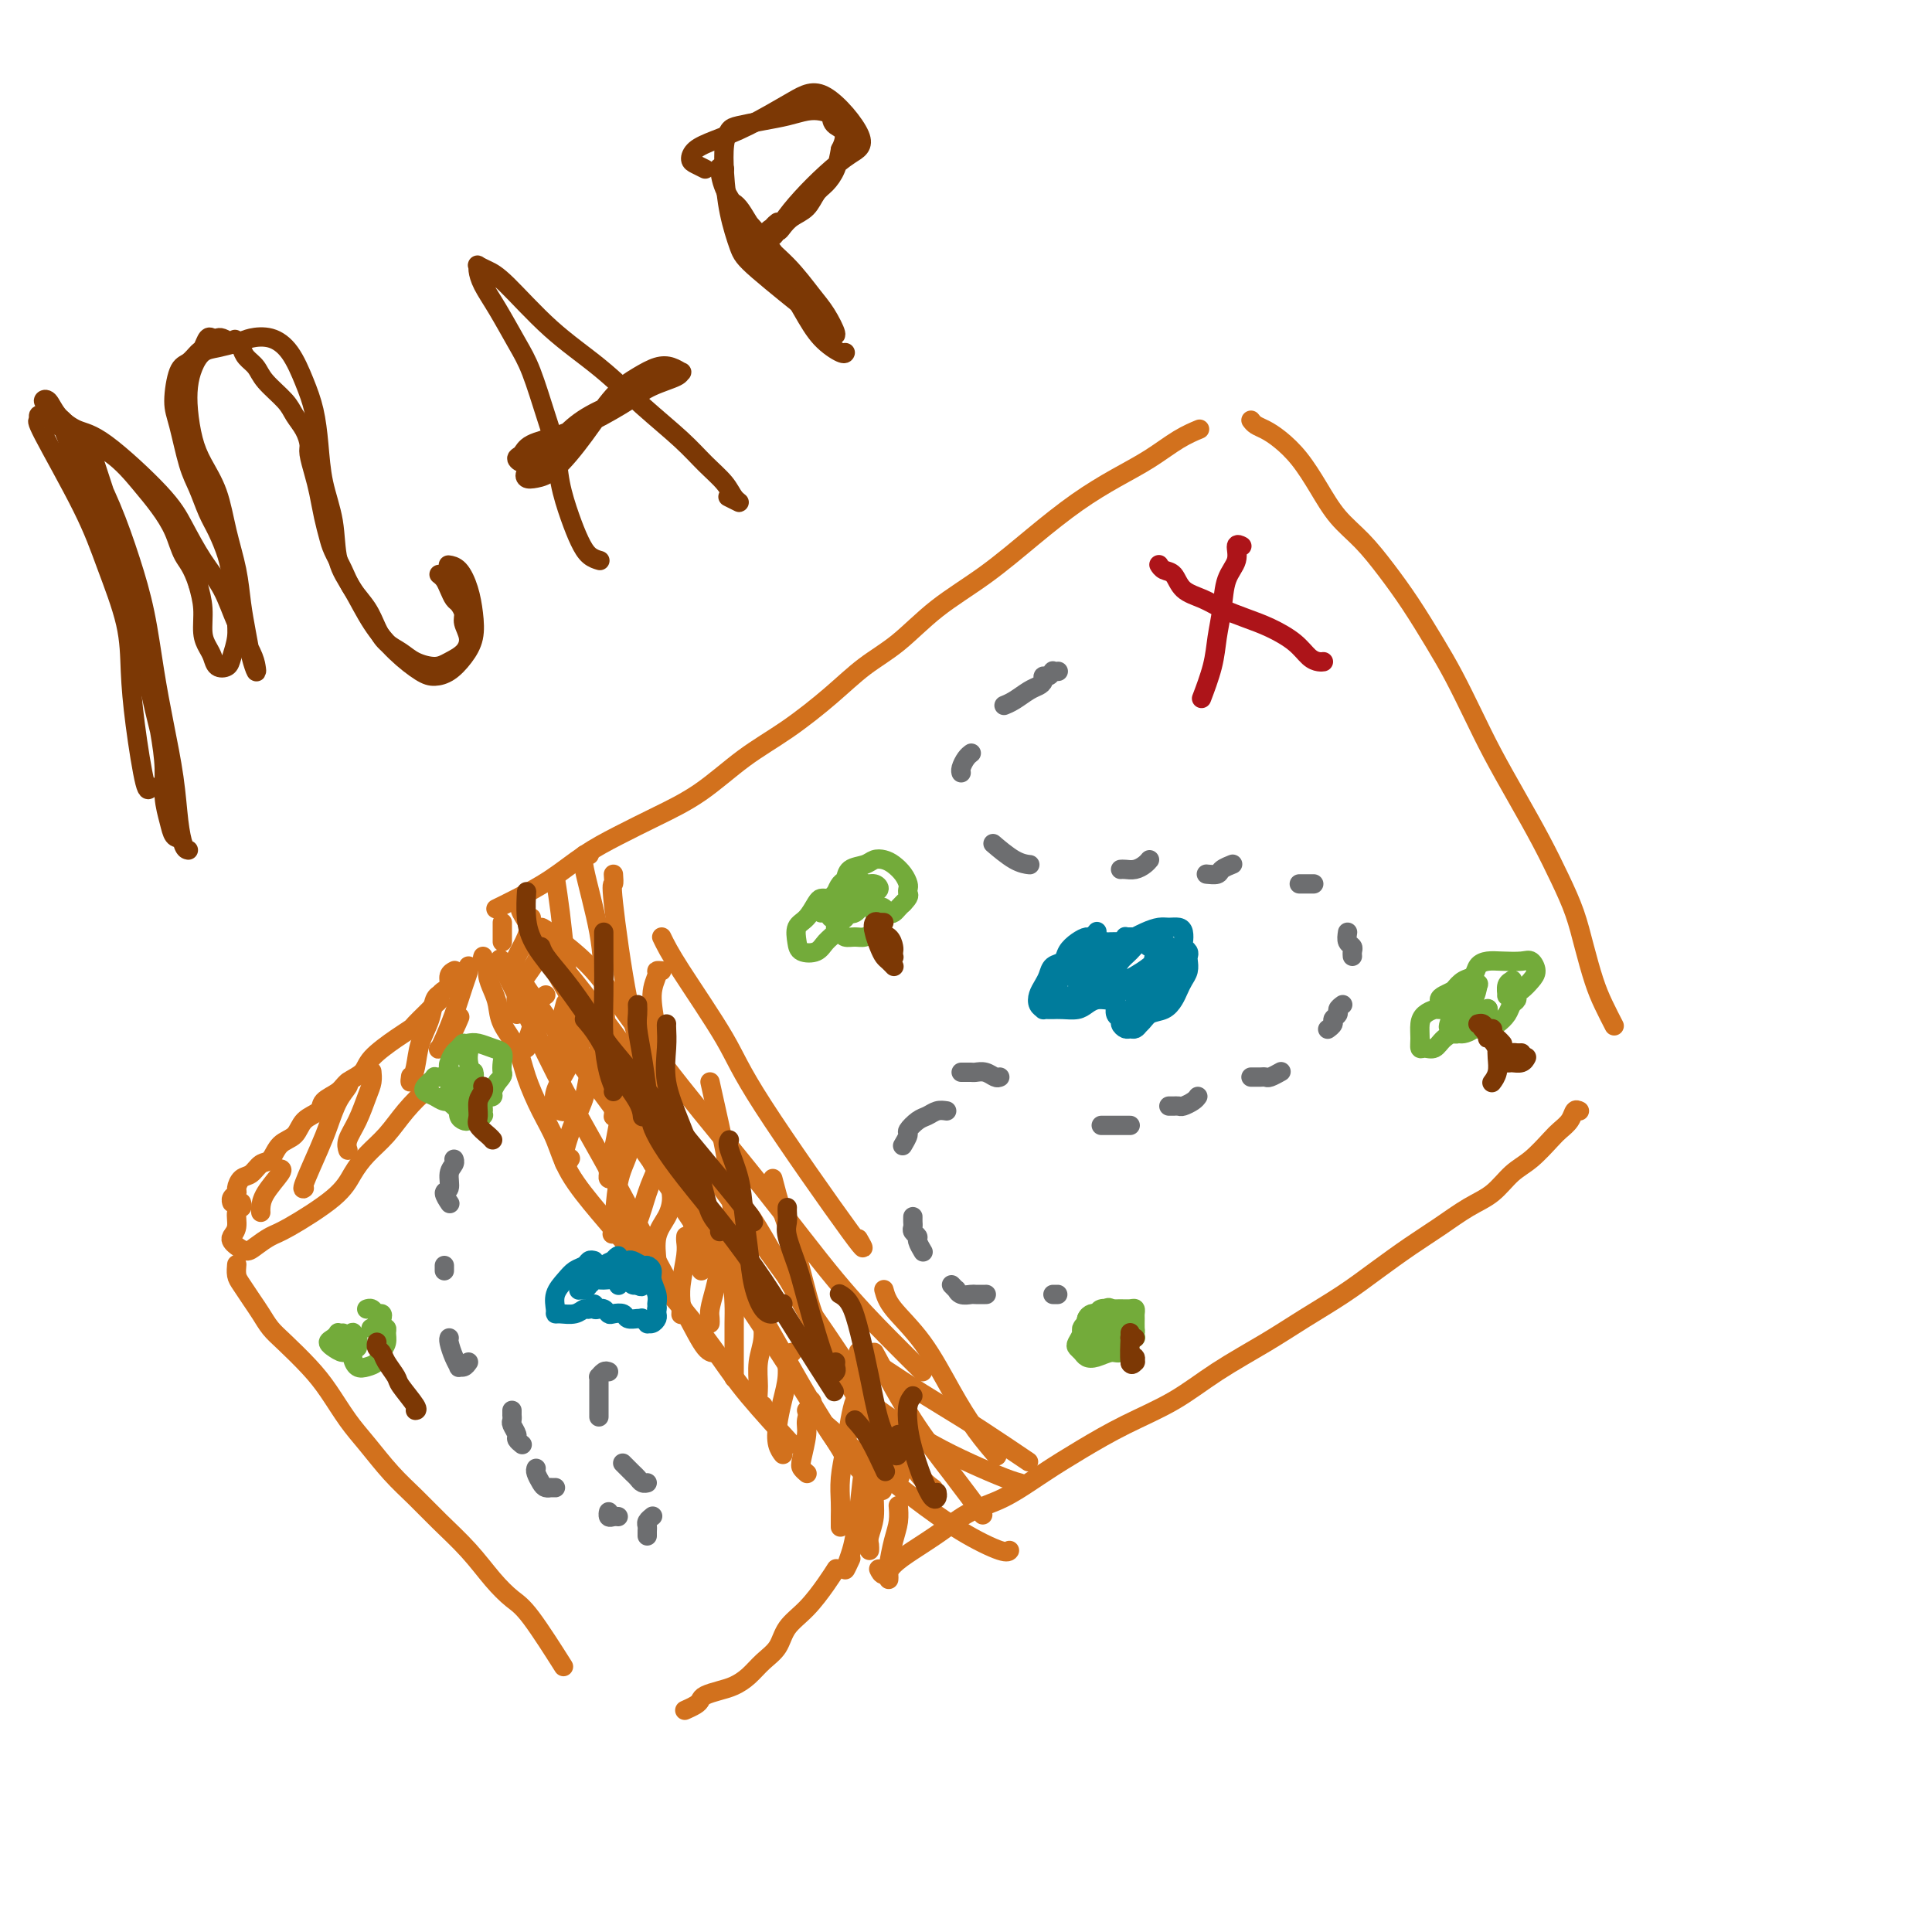 <svg viewBox='0 0 400 400' version='1.1' xmlns='http://www.w3.org/2000/svg' xmlns:xlink='http://www.w3.org/1999/xlink'><g fill='none' stroke='#D2711D' stroke-width='4' stroke-linecap='round' stroke-linejoin='round'><path d='M103,188c-0.286,0.139 -0.572,0.278 0,0c0.572,-0.278 2.001,-0.972 4,-2c1.999,-1.028 4.569,-2.390 7,-4c2.431,-1.610 4.723,-3.469 7,-5c2.277,-1.531 4.538,-2.735 7,-4c2.462,-1.265 5.125,-2.591 8,-4c2.875,-1.409 5.961,-2.901 9,-5c3.039,-2.099 6.032,-4.807 9,-7c2.968,-2.193 5.910,-3.873 9,-6c3.090,-2.127 6.328,-4.702 9,-7c2.672,-2.298 4.777,-4.321 7,-6c2.223,-1.679 4.563,-3.015 7,-5c2.437,-1.985 4.971,-4.621 8,-7c3.029,-2.379 6.552,-4.502 10,-7c3.448,-2.498 6.819,-5.372 10,-8c3.181,-2.628 6.170,-5.009 9,-7c2.830,-1.991 5.501,-3.591 8,-5c2.499,-1.409 4.824,-2.625 7,-4c2.176,-1.375 4.201,-2.909 6,-4c1.799,-1.091 3.371,-1.740 4,-2c0.629,-0.260 0.314,-0.130 0,0'/><path d='M100,198c-0.119,0.350 -0.239,0.701 0,1c0.239,0.299 0.836,0.547 1,1c0.164,0.453 -0.104,1.113 0,2c0.104,0.887 0.579,2.002 1,3c0.421,0.998 0.787,1.879 1,3c0.213,1.121 0.273,2.482 1,4c0.727,1.518 2.120,3.193 3,5c0.880,1.807 1.245,3.745 2,6c0.755,2.255 1.900,4.827 3,7c1.100,2.173 2.155,3.948 3,6c0.845,2.052 1.480,4.380 3,7c1.520,2.620 3.925,5.532 6,8c2.075,2.468 3.821,4.493 6,7c2.179,2.507 4.792,5.496 7,8c2.208,2.504 4.012,4.522 6,7c1.988,2.478 4.162,5.417 6,8c1.838,2.583 3.341,4.811 6,8c2.659,3.189 6.474,7.340 8,9c1.526,1.660 0.763,0.830 0,0'/><path d='M94,201c0.119,-0.059 0.238,-0.118 0,0c-0.238,0.118 -0.834,0.413 -1,1c-0.166,0.587 0.096,1.467 0,2c-0.096,0.533 -0.551,0.721 -1,1c-0.449,0.279 -0.893,0.651 -1,1c-0.107,0.349 0.122,0.675 0,1c-0.122,0.325 -0.595,0.650 -1,1c-0.405,0.350 -0.742,0.725 -1,1c-0.258,0.275 -0.437,0.450 -1,1c-0.563,0.550 -1.511,1.474 -2,2c-0.489,0.526 -0.519,0.655 -1,1c-0.481,0.345 -1.412,0.908 -3,2c-1.588,1.092 -3.834,2.715 -5,4c-1.166,1.285 -1.252,2.231 -2,3c-0.748,0.769 -2.158,1.360 -3,2c-0.842,0.640 -1.117,1.330 -2,2c-0.883,0.670 -2.376,1.319 -3,2c-0.624,0.681 -0.380,1.395 -1,2c-0.620,0.605 -2.106,1.103 -3,2c-0.894,0.897 -1.198,2.195 -2,3c-0.802,0.805 -2.102,1.118 -3,2c-0.898,0.882 -1.393,2.334 -2,3c-0.607,0.666 -1.324,0.546 -2,1c-0.676,0.454 -1.309,1.484 -2,2c-0.691,0.516 -1.439,0.520 -2,1c-0.561,0.480 -0.935,1.435 -1,2c-0.065,0.565 0.178,0.739 0,1c-0.178,0.261 -0.779,0.609 -1,1c-0.221,0.391 -0.063,0.826 0,1c0.063,0.174 0.032,0.087 0,0'/><path d='M49,262c0.018,-0.185 0.035,-0.370 0,0c-0.035,0.370 -0.123,1.296 0,2c0.123,0.704 0.457,1.187 1,2c0.543,0.813 1.296,1.956 2,3c0.704,1.044 1.360,1.988 2,3c0.640,1.012 1.266,2.090 2,3c0.734,0.910 1.577,1.651 3,3c1.423,1.349 3.426,3.304 5,5c1.574,1.696 2.720,3.131 4,5c1.280,1.869 2.693,4.171 4,6c1.307,1.829 2.509,3.183 4,5c1.491,1.817 3.273,4.096 5,6c1.727,1.904 3.400,3.434 5,5c1.600,1.566 3.128,3.168 5,5c1.872,1.832 4.089,3.894 6,6c1.911,2.106 3.515,4.258 5,6c1.485,1.742 2.852,3.075 4,4c1.148,0.925 2.078,1.441 4,4c1.922,2.559 4.835,7.160 6,9c1.165,1.840 0.583,0.920 0,0'/><path d='M142,354c-0.199,0.089 -0.398,0.178 0,0c0.398,-0.178 1.394,-0.625 2,-1c0.606,-0.375 0.823,-0.680 1,-1c0.177,-0.320 0.315,-0.655 1,-1c0.685,-0.345 1.917,-0.699 3,-1c1.083,-0.301 2.018,-0.548 3,-1c0.982,-0.452 2.012,-1.109 3,-2c0.988,-0.891 1.934,-2.016 3,-3c1.066,-0.984 2.251,-1.826 3,-3c0.749,-1.174 1.063,-2.679 2,-4c0.937,-1.321 2.499,-2.457 4,-4c1.501,-1.543 2.943,-3.492 4,-5c1.057,-1.508 1.731,-2.574 2,-3c0.269,-0.426 0.135,-0.213 0,0'/><path d='M259,87c0.262,0.348 0.523,0.695 1,1c0.477,0.305 1.168,0.566 2,1c0.832,0.434 1.803,1.041 3,2c1.197,0.959 2.619,2.271 4,4c1.381,1.729 2.721,3.877 4,6c1.279,2.123 2.498,4.222 4,6c1.502,1.778 3.286,3.235 5,5c1.714,1.765 3.357,3.838 5,6c1.643,2.162 3.285,4.413 5,7c1.715,2.587 3.504,5.511 5,8c1.496,2.489 2.700,4.543 4,7c1.300,2.457 2.697,5.316 4,8c1.303,2.684 2.513,5.191 4,8c1.487,2.809 3.252,5.918 5,9c1.748,3.082 3.480,6.137 5,9c1.520,2.863 2.830,5.535 4,8c1.170,2.465 2.202,4.724 3,7c0.798,2.276 1.363,4.568 2,7c0.637,2.432 1.346,5.002 2,7c0.654,1.998 1.253,3.422 2,5c0.747,1.578 1.642,3.308 2,4c0.358,0.692 0.179,0.346 0,0'/><path d='M327,230c-0.361,-0.175 -0.721,-0.349 -1,0c-0.279,0.349 -0.475,1.222 -1,2c-0.525,0.778 -1.378,1.461 -2,2c-0.622,0.539 -1.014,0.933 -2,2c-0.986,1.067 -2.566,2.806 -4,4c-1.434,1.194 -2.723,1.844 -4,3c-1.277,1.156 -2.541,2.818 -4,4c-1.459,1.182 -3.111,1.883 -5,3c-1.889,1.117 -4.015,2.650 -6,4c-1.985,1.350 -3.828,2.516 -6,4c-2.172,1.484 -4.672,3.287 -7,5c-2.328,1.713 -4.484,3.335 -7,5c-2.516,1.665 -5.390,3.371 -8,5c-2.610,1.629 -4.954,3.180 -8,5c-3.046,1.820 -6.794,3.910 -10,6c-3.206,2.090 -5.871,4.181 -9,6c-3.129,1.819 -6.723,3.368 -10,5c-3.277,1.632 -6.237,3.349 -9,5c-2.763,1.651 -5.330,3.236 -8,5c-2.670,1.764 -5.443,3.707 -8,5c-2.557,1.293 -4.898,1.934 -7,3c-2.102,1.066 -3.964,2.555 -6,4c-2.036,1.445 -4.244,2.846 -6,4c-1.756,1.154 -3.058,2.062 -4,3c-0.942,0.938 -1.523,1.906 -2,2c-0.477,0.094 -0.851,-0.688 -1,-1c-0.149,-0.312 -0.075,-0.156 0,0'/><path d='M104,191c0.000,0.226 0.000,0.452 0,1c0.000,0.548 -0.000,1.417 0,2c0.000,0.583 0.000,0.881 0,1c0.000,0.119 0.000,0.060 0,0'/><path d='M110,190c-0.224,1.312 -0.449,2.625 -1,4c-0.551,1.375 -1.429,2.813 -2,4c-0.571,1.187 -0.833,2.122 -1,3c-0.167,0.878 -0.237,1.698 0,2c0.237,0.302 0.782,0.086 1,0c0.218,-0.086 0.109,-0.043 0,0'/><path d='M112,196c-0.257,1.027 -0.514,2.055 -1,3c-0.486,0.945 -1.202,1.808 -2,3c-0.798,1.192 -1.678,2.712 -2,4c-0.322,1.288 -0.086,2.345 0,3c0.086,0.655 0.023,0.907 0,1c-0.023,0.093 -0.007,0.027 0,0c0.007,-0.027 0.003,-0.013 0,0'/><path d='M113,206c-0.370,0.257 -0.740,0.514 -1,1c-0.260,0.486 -0.410,1.203 -1,3c-0.590,1.797 -1.620,4.676 -2,6c-0.380,1.324 -0.108,1.093 0,1c0.108,-0.093 0.054,-0.046 0,0'/><path d='M117,208c0.090,-0.346 0.181,-0.691 0,0c-0.181,0.691 -0.633,2.420 -1,4c-0.367,1.580 -0.648,3.012 -1,4c-0.352,0.988 -0.775,1.533 -1,2c-0.225,0.467 -0.253,0.857 0,1c0.253,0.143 0.787,0.041 1,0c0.213,-0.041 0.107,-0.020 0,0'/><path d='M120,215c-0.255,0.914 -0.510,1.828 -1,3c-0.490,1.172 -1.213,2.602 -2,4c-0.787,1.398 -1.636,2.763 -2,4c-0.364,1.237 -0.241,2.345 0,3c0.241,0.655 0.601,0.856 1,1c0.399,0.144 0.838,0.231 1,0c0.162,-0.231 0.046,-0.780 0,-1c-0.046,-0.220 -0.023,-0.110 0,0'/><path d='M124,218c-0.328,0.205 -0.655,0.410 -1,1c-0.345,0.590 -0.706,1.564 -1,3c-0.294,1.436 -0.520,3.334 -1,5c-0.480,1.666 -1.214,3.101 -2,5c-0.786,1.899 -1.623,4.262 -2,6c-0.377,1.738 -0.294,2.853 0,3c0.294,0.147 0.798,-0.672 1,-1c0.202,-0.328 0.101,-0.164 0,0'/><path d='M130,223c0.089,0.089 0.178,0.178 0,1c-0.178,0.822 -0.622,2.377 -1,4c-0.378,1.623 -0.691,3.314 -1,5c-0.309,1.686 -0.615,3.366 -1,5c-0.385,1.634 -0.849,3.222 -1,4c-0.151,0.778 0.011,0.745 0,1c-0.011,0.255 -0.195,0.800 0,1c0.195,0.200 0.770,0.057 1,0c0.230,-0.057 0.115,-0.029 0,0'/><path d='M132,231c-0.363,0.814 -0.726,1.628 -1,3c-0.274,1.372 -0.458,3.303 -1,5c-0.542,1.697 -1.441,3.162 -2,6c-0.559,2.838 -0.779,7.049 -1,9c-0.221,1.951 -0.444,1.641 0,1c0.444,-0.641 1.555,-1.612 2,-2c0.445,-0.388 0.222,-0.194 0,0'/><path d='M138,237c-0.663,1.701 -1.326,3.402 -2,5c-0.674,1.598 -1.358,3.095 -2,5c-0.642,1.905 -1.240,4.220 -2,6c-0.760,1.780 -1.682,3.027 -2,4c-0.318,0.973 -0.034,1.673 0,2c0.034,0.327 -0.183,0.280 0,0c0.183,-0.280 0.767,-0.794 1,-1c0.233,-0.206 0.117,-0.103 0,0'/><path d='M139,247c0.053,0.592 0.106,1.183 0,2c-0.106,0.817 -0.370,1.858 -1,3c-0.630,1.142 -1.625,2.383 -2,4c-0.375,1.617 -0.129,3.610 0,5c0.129,1.390 0.139,2.176 0,3c-0.139,0.824 -0.429,1.685 0,2c0.429,0.315 1.577,0.085 2,0c0.423,-0.085 0.121,-0.024 0,0c-0.121,0.024 -0.060,0.012 0,0'/><path d='M142,256c-0.002,0.017 -0.004,0.034 0,0c0.004,-0.034 0.015,-0.119 0,0c-0.015,0.119 -0.057,0.442 0,1c0.057,0.558 0.211,1.351 0,3c-0.211,1.649 -0.789,4.153 -1,6c-0.211,1.847 -0.057,3.036 0,4c0.057,0.964 0.016,1.704 0,2c-0.016,0.296 -0.008,0.148 0,0'/><path d='M149,258c-0.022,0.206 -0.044,0.412 0,1c0.044,0.588 0.156,1.559 0,3c-0.156,1.441 -0.578,3.353 -1,5c-0.422,1.647 -0.845,3.029 -1,4c-0.155,0.971 -0.042,1.531 0,2c0.042,0.469 0.012,0.848 0,1c-0.012,0.152 -0.006,0.076 0,0'/><path d='M153,263c-0.030,-0.079 -0.061,-0.158 0,0c0.061,0.158 0.212,0.553 0,1c-0.212,0.447 -0.789,0.948 -1,2c-0.211,1.052 -0.057,2.657 0,4c0.057,1.343 0.015,2.423 0,4c-0.015,1.577 -0.004,3.649 0,5c0.004,1.351 0.001,1.979 0,3c-0.001,1.021 -0.000,2.435 0,3c0.000,0.565 0.000,0.283 0,0'/><path d='M158,269c0.544,0.317 1.088,0.633 1,1c-0.088,0.367 -0.809,0.784 -1,2c-0.191,1.216 0.149,3.230 0,5c-0.149,1.770 -0.786,3.298 -1,5c-0.214,1.702 -0.006,3.580 0,5c0.006,1.420 -0.191,2.382 0,3c0.191,0.618 0.769,0.891 1,1c0.231,0.109 0.116,0.055 0,0'/><path d='M164,280c-0.445,0.088 -0.891,0.177 -1,1c-0.109,0.823 0.118,2.382 0,4c-0.118,1.618 -0.582,3.295 -1,5c-0.418,1.705 -0.792,3.438 -1,5c-0.208,1.562 -0.252,2.955 0,4c0.252,1.045 0.799,1.744 1,2c0.201,0.256 0.054,0.069 0,0c-0.054,-0.069 -0.015,-0.020 0,0c0.015,0.020 0.008,0.010 0,0'/><path d='M168,290c0.121,0.137 0.242,0.274 0,1c-0.242,0.726 -0.846,2.041 -1,3c-0.154,0.959 0.141,1.564 0,3c-0.141,1.436 -0.717,3.705 -1,5c-0.283,1.295 -0.272,1.615 0,2c0.272,0.385 0.804,0.834 1,1c0.196,0.166 0.056,0.047 0,0c-0.056,-0.047 -0.028,-0.024 0,0'/><path d='M178,289c-0.332,0.112 -0.663,0.225 -1,1c-0.337,0.775 -0.679,2.213 -1,4c-0.321,1.787 -0.622,3.922 -1,6c-0.378,2.078 -0.833,4.098 -1,6c-0.167,1.902 -0.045,3.685 0,5c0.045,1.315 0.012,2.162 0,3c-0.012,0.838 -0.003,1.668 0,2c0.003,0.332 0.002,0.166 0,0'/><path d='M179,293c0.037,0.192 0.074,0.383 0,0c-0.074,-0.383 -0.257,-1.341 0,-1c0.257,0.341 0.956,1.980 1,4c0.044,2.020 -0.567,4.421 -1,7c-0.433,2.579 -0.687,5.335 -1,8c-0.313,2.665 -0.686,5.239 -1,7c-0.314,1.761 -0.569,2.709 -1,4c-0.431,1.291 -1.039,2.924 -1,3c0.039,0.076 0.725,-1.407 1,-2c0.275,-0.593 0.137,-0.297 0,0'/><path d='M183,305c-0.301,0.206 -0.603,0.411 -1,1c-0.397,0.589 -0.891,1.560 -1,3c-0.109,1.440 0.167,3.349 0,5c-0.167,1.651 -0.777,3.045 -1,4c-0.223,0.955 -0.060,1.473 0,2c0.060,0.527 0.016,1.065 0,1c-0.016,-0.065 -0.005,-0.733 0,-1c0.005,-0.267 0.002,-0.134 0,0'/><path d='M186,312c-0.022,-0.255 -0.044,-0.510 0,0c0.044,0.510 0.156,1.787 0,3c-0.156,1.213 -0.578,2.364 -1,4c-0.422,1.636 -0.845,3.758 -1,5c-0.155,1.242 -0.042,1.604 0,2c0.042,0.396 0.012,0.828 0,1c-0.012,0.172 -0.006,0.086 0,0'/><path d='M104,199c0.142,0.168 0.285,0.336 0,0c-0.285,-0.336 -0.997,-1.175 0,1c0.997,2.175 3.704,7.362 6,12c2.296,4.638 4.180,8.725 7,14c2.820,5.275 6.577,11.739 10,18c3.423,6.261 6.511,12.318 9,17c2.489,4.682 4.378,7.987 6,11c1.622,3.013 2.975,5.734 4,7c1.025,1.266 1.721,1.076 2,1c0.279,-0.076 0.139,-0.038 0,0'/><path d='M108,188c-0.242,0.040 -0.483,0.080 0,1c0.483,0.920 1.692,2.718 3,5c1.308,2.282 2.715,5.046 5,9c2.285,3.954 5.450,9.096 9,15c3.550,5.904 7.487,12.569 12,20c4.513,7.431 9.601,15.627 14,23c4.399,7.373 8.107,13.923 11,19c2.893,5.077 4.971,8.680 7,12c2.029,3.320 4.008,6.355 5,8c0.992,1.645 0.998,1.898 1,2c0.002,0.102 0.001,0.051 0,0'/><path d='M155,252c-0.190,-0.863 -0.380,-1.726 3,4c3.380,5.726 10.329,18.040 15,26c4.671,7.960 7.065,11.566 9,15c1.935,3.434 3.410,6.695 4,8c0.590,1.305 0.295,0.652 0,0'/><path d='M181,280c2.657,4.914 5.314,9.828 8,14c2.686,4.172 5.400,7.603 8,11c2.600,3.397 5.085,6.761 6,8c0.915,1.239 0.262,0.354 0,0c-0.262,-0.354 -0.131,-0.177 0,0'/><path d='M183,267c0.316,1.147 0.632,2.294 2,4c1.368,1.706 3.789,3.971 6,7c2.211,3.029 4.211,6.822 6,10c1.789,3.178 3.366,5.740 5,8c1.634,2.260 3.324,4.217 4,5c0.676,0.783 0.338,0.391 0,0'/><path d='M167,292c1.023,0.670 2.046,1.340 4,3c1.954,1.660 4.839,4.312 8,7c3.161,2.688 6.598,5.414 10,8c3.402,2.586 6.767,5.033 10,7c3.233,1.967 6.332,3.453 8,4c1.668,0.547 1.905,0.156 2,0c0.095,-0.156 0.047,-0.078 0,0'/><path d='M172,283c0.100,0.112 0.201,0.224 0,0c-0.201,-0.224 -0.703,-0.783 0,0c0.703,0.783 2.611,2.910 5,5c2.389,2.090 5.261,4.143 8,6c2.739,1.857 5.347,3.517 8,5c2.653,1.483 5.350,2.789 8,4c2.650,1.211 5.252,2.326 7,3c1.748,0.674 2.642,0.907 3,1c0.358,0.093 0.179,0.047 0,0'/><path d='M179,280c-0.366,0.037 -0.733,0.074 -1,0c-0.267,-0.074 -0.436,-0.259 0,0c0.436,0.259 1.477,0.964 3,2c1.523,1.036 3.527,2.405 6,4c2.473,1.595 5.416,3.417 8,5c2.584,1.583 4.811,2.926 8,5c3.189,2.074 7.340,4.878 9,6c1.660,1.122 0.830,0.561 0,0'/><path d='M115,182c0.334,2.161 0.668,4.323 1,7c0.332,2.677 0.663,5.870 1,9c0.337,3.130 0.679,6.198 1,9c0.321,2.802 0.622,5.339 1,7c0.378,1.661 0.832,2.447 1,3c0.168,0.553 0.048,0.872 0,1c-0.048,0.128 -0.024,0.064 0,0'/><path d='M122,177c-0.445,0.005 -0.891,0.009 -1,0c-0.109,-0.009 0.117,-0.032 0,0c-0.117,0.032 -0.578,0.119 0,3c0.578,2.881 2.193,8.555 3,13c0.807,4.445 0.805,7.661 1,12c0.195,4.339 0.588,9.802 1,14c0.412,4.198 0.842,7.130 1,9c0.158,1.870 0.045,2.677 0,3c-0.045,0.323 -0.023,0.161 0,0'/><path d='M127,181c0.068,0.920 0.136,1.840 0,2c-0.136,0.160 -0.478,-0.439 0,4c0.478,4.439 1.774,13.916 3,20c1.226,6.084 2.380,8.775 3,12c0.620,3.225 0.705,6.984 1,11c0.295,4.016 0.798,8.290 1,10c0.202,1.710 0.101,0.855 0,0'/><path d='M137,201c-0.458,-0.037 -0.917,-0.074 -1,0c-0.083,0.074 0.208,0.259 0,1c-0.208,0.741 -0.916,2.040 -1,4c-0.084,1.960 0.454,4.583 1,8c0.546,3.417 1.099,7.628 2,12c0.901,4.372 2.149,8.904 3,13c0.851,4.096 1.306,7.757 2,12c0.694,4.243 1.627,9.070 2,11c0.373,1.930 0.187,0.965 0,0'/><path d='M147,224c0.643,2.856 1.285,5.711 2,9c0.715,3.289 1.502,7.011 2,11c0.498,3.989 0.708,8.246 1,12c0.292,3.754 0.666,7.006 1,9c0.334,1.994 0.628,2.729 1,3c0.372,0.271 0.820,0.077 1,0c0.180,-0.077 0.090,-0.039 0,0'/><path d='M160,244c0.574,2.221 1.149,4.441 2,7c0.851,2.559 1.979,5.456 3,9c1.021,3.544 1.933,7.733 3,11c1.067,3.267 2.287,5.610 3,7c0.713,1.390 0.918,1.826 1,2c0.082,0.174 0.041,0.087 0,0'/><path d='M107,202c-0.272,-0.619 -0.544,-1.239 1,1c1.544,2.239 4.903,7.335 9,13c4.097,5.665 8.931,11.899 14,19c5.069,7.101 10.371,15.070 15,22c4.629,6.930 8.583,12.821 12,18c3.417,5.179 6.297,9.646 9,14c2.703,4.354 5.228,8.595 8,12c2.772,3.405 5.792,5.973 7,7c1.208,1.027 0.604,0.514 0,0'/><path d='M117,201c-0.144,-0.288 -0.288,-0.576 1,1c1.288,1.576 4.008,5.015 7,9c2.992,3.985 6.256,8.516 10,14c3.744,5.484 7.968,11.920 13,19c5.032,7.080 10.872,14.805 16,22c5.128,7.195 9.542,13.862 13,19c3.458,5.138 5.958,8.748 8,12c2.042,3.252 3.627,6.145 5,8c1.373,1.855 2.535,2.673 3,3c0.465,0.327 0.232,0.164 0,0'/><path d='M115,198c-0.688,-1.439 -1.375,-2.879 -2,-4c-0.625,-1.121 -1.187,-1.925 -1,-2c0.187,-0.075 1.124,0.578 3,2c1.876,1.422 4.692,3.614 7,6c2.308,2.386 4.107,4.965 7,9c2.893,4.035 6.880,9.526 12,16c5.120,6.474 11.372,13.931 17,21c5.628,7.069 10.632,13.751 15,19c4.368,5.249 8.099,9.067 11,12c2.901,2.933 4.973,4.982 6,6c1.027,1.018 1.008,1.005 1,1c-0.008,-0.005 -0.004,-0.003 0,0'/><path d='M137,194c0.772,1.591 1.544,3.182 4,7c2.456,3.818 6.594,9.863 9,14c2.406,4.137 3.078,6.367 8,14c4.922,7.633 14.094,20.671 18,26c3.906,5.329 2.544,2.951 2,2c-0.544,-0.951 -0.272,-0.476 0,0'/><path d='M50,249c0.121,0.386 0.242,0.772 0,1c-0.242,0.228 -0.847,0.298 -1,1c-0.153,0.702 0.147,2.035 0,3c-0.147,0.965 -0.742,1.563 -1,2c-0.258,0.437 -0.179,0.713 0,1c0.179,0.287 0.457,0.586 1,1c0.543,0.414 1.349,0.944 2,1c0.651,0.056 1.146,-0.361 2,-1c0.854,-0.639 2.065,-1.500 3,-2c0.935,-0.500 1.593,-0.639 4,-2c2.407,-1.361 6.561,-3.945 9,-6c2.439,-2.055 3.161,-3.581 4,-5c0.839,-1.419 1.794,-2.730 3,-4c1.206,-1.270 2.663,-2.498 4,-4c1.337,-1.502 2.554,-3.279 4,-5c1.446,-1.721 3.120,-3.386 4,-4c0.880,-0.614 0.966,-0.175 1,0c0.034,0.175 0.017,0.088 0,0'/><path d='M58,242c0.309,0.053 0.619,0.105 0,1c-0.619,0.895 -2.166,2.632 -3,4c-0.834,1.368 -0.955,2.368 -1,3c-0.045,0.632 -0.013,0.895 0,1c0.013,0.105 0.006,0.053 0,0'/><path d='M72,224c0.176,0.209 0.351,0.417 0,1c-0.351,0.583 -1.229,1.540 -2,3c-0.771,1.460 -1.436,3.424 -2,5c-0.564,1.576 -1.027,2.763 -2,5c-0.973,2.237 -2.454,5.525 -3,7c-0.546,1.475 -0.156,1.136 0,1c0.156,-0.136 0.078,-0.068 0,0'/><path d='M77,222c-0.018,-0.169 -0.037,-0.337 0,0c0.037,0.337 0.129,1.180 0,2c-0.129,0.820 -0.479,1.618 -1,3c-0.521,1.382 -1.212,3.350 -2,5c-0.788,1.650 -1.674,2.983 -2,4c-0.326,1.017 -0.093,1.719 0,2c0.093,0.281 0.047,0.140 0,0'/><path d='M90,207c0.520,-0.446 1.040,-0.892 1,-1c-0.040,-0.108 -0.642,0.123 -1,1c-0.358,0.877 -0.474,2.399 -1,4c-0.526,1.601 -1.461,3.280 -2,5c-0.539,1.720 -0.680,3.482 -1,5c-0.320,1.518 -0.817,2.793 -1,3c-0.183,0.207 -0.052,-0.655 0,-1c0.052,-0.345 0.026,-0.172 0,0'/><path d='M97,200c0.067,0.229 0.134,0.457 0,1c-0.134,0.543 -0.468,1.400 -1,3c-0.532,1.600 -1.261,3.942 -2,6c-0.739,2.058 -1.487,3.833 -2,5c-0.513,1.167 -0.792,1.727 -1,2c-0.208,0.273 -0.344,0.259 0,0c0.344,-0.259 1.170,-0.762 2,-2c0.830,-1.238 1.666,-3.211 2,-4c0.334,-0.789 0.167,-0.395 0,0'/></g>
<g fill='none' stroke='#AD1419' stroke-width='4' stroke-linecap='round' stroke-linejoin='round'><path d='M240,117c-0.004,-0.007 -0.009,-0.015 0,0c0.009,0.015 0.031,0.052 0,0c-0.031,-0.052 -0.115,-0.194 0,0c0.115,0.194 0.431,0.723 1,1c0.569,0.277 1.393,0.301 2,1c0.607,0.699 0.996,2.073 2,3c1.004,0.927 2.621,1.406 4,2c1.379,0.594 2.519,1.304 4,2c1.481,0.696 3.303,1.377 5,2c1.697,0.623 3.267,1.186 5,2c1.733,0.814 3.627,1.878 5,3c1.373,1.122 2.224,2.301 3,3c0.776,0.699 1.478,0.919 2,1c0.522,0.081 0.863,0.023 1,0c0.137,-0.023 0.068,-0.012 0,0'/><path d='M257,113c-0.034,-0.018 -0.069,-0.037 0,0c0.069,0.037 0.240,0.129 0,0c-0.240,-0.129 -0.891,-0.479 -1,0c-0.109,0.479 0.323,1.787 0,3c-0.323,1.213 -1.400,2.329 -2,4c-0.600,1.671 -0.721,3.895 -1,6c-0.279,2.105 -0.714,4.090 -1,6c-0.286,1.910 -0.423,3.745 -1,6c-0.577,2.255 -1.593,4.930 -2,6c-0.407,1.070 -0.203,0.535 0,0'/></g>
<g fill='none' stroke='#6D6E70' stroke-width='4' stroke-linecap='round' stroke-linejoin='round'><path d='M219,139c-0.032,0.002 -0.064,0.005 0,0c0.064,-0.005 0.223,-0.016 0,0c-0.223,0.016 -0.830,0.060 -1,0c-0.170,-0.060 0.096,-0.223 0,0c-0.096,0.223 -0.552,0.832 -1,1c-0.448,0.168 -0.886,-0.106 -1,0c-0.114,0.106 0.095,0.593 0,1c-0.095,0.407 -0.495,0.736 -1,1c-0.505,0.264 -1.116,0.463 -2,1c-0.884,0.537 -2.041,1.412 -3,2c-0.959,0.588 -1.720,0.889 -2,1c-0.280,0.111 -0.080,0.032 0,0c0.080,-0.032 0.040,-0.016 0,0'/><path d='M201,156c0.083,-0.061 0.166,-0.121 0,0c-0.166,0.121 -0.580,0.425 -1,1c-0.420,0.575 -0.844,1.422 -1,2c-0.156,0.578 -0.042,0.886 0,1c0.042,0.114 0.012,0.032 0,0c-0.012,-0.032 -0.006,-0.016 0,0'/><path d='M206,175c-0.363,-0.310 -0.726,-0.619 0,0c0.726,0.619 2.542,2.167 4,3c1.458,0.833 2.560,0.952 3,1c0.440,0.048 0.220,0.024 0,0'/><path d='M232,180c0.249,-0.022 0.498,-0.045 1,0c0.502,0.045 1.258,0.156 2,0c0.742,-0.156 1.469,-0.581 2,-1c0.531,-0.419 0.866,-0.834 1,-1c0.134,-0.166 0.067,-0.083 0,0'/><path d='M250,181c-0.212,-0.022 -0.424,-0.045 0,0c0.424,0.045 1.485,0.156 2,0c0.515,-0.156 0.485,-0.581 1,-1c0.515,-0.419 1.576,-0.834 2,-1c0.424,-0.166 0.212,-0.083 0,0'/><path d='M269,183c0.733,0.000 1.467,0.000 2,0c0.533,0.000 0.867,0.000 1,0c0.133,0.000 0.067,0.000 0,0'/><path d='M279,193c-0.113,0.754 -0.226,1.509 0,2c0.226,0.491 0.793,0.719 1,1c0.207,0.281 0.056,0.614 0,1c-0.056,0.386 -0.016,0.825 0,1c0.016,0.175 0.008,0.088 0,0'/><path d='M278,208c-0.455,0.334 -0.910,0.668 -1,1c-0.090,0.332 0.186,0.664 0,1c-0.186,0.336 -0.833,0.678 -1,1c-0.167,0.322 0.147,0.625 0,1c-0.147,0.375 -0.756,0.821 -1,1c-0.244,0.179 -0.122,0.089 0,0'/><path d='M265,222c0.203,-0.113 0.405,-0.226 0,0c-0.405,0.226 -1.419,0.793 -2,1c-0.581,0.207 -0.730,0.056 -1,0c-0.270,-0.056 -0.660,-0.015 -1,0c-0.340,0.015 -0.630,0.004 -1,0c-0.370,-0.004 -0.820,-0.001 -1,0c-0.180,0.001 -0.090,0.001 0,0'/><path d='M248,227c-0.218,0.309 -0.436,0.619 -1,1c-0.564,0.381 -1.475,0.834 -2,1c-0.525,0.166 -0.663,0.044 -1,0c-0.337,-0.044 -0.874,-0.012 -1,0c-0.126,0.012 0.158,0.003 0,0c-0.158,-0.003 -0.760,-0.001 -1,0c-0.240,0.001 -0.120,0.000 0,0'/><path d='M234,233c-0.221,0.000 -0.441,0.000 -1,0c-0.559,0.000 -1.456,-0.000 -2,0c-0.544,0.000 -0.733,0.000 -1,0c-0.267,-0.000 -0.610,-0.000 -1,0c-0.390,0.000 -0.826,0.000 -1,0c-0.174,-0.000 -0.087,0.000 0,0'/><path d='M207,223c-0.251,0.113 -0.502,0.226 -1,0c-0.498,-0.226 -1.243,-0.793 -2,-1c-0.757,-0.207 -1.527,-0.056 -2,0c-0.473,0.056 -0.649,0.015 -1,0c-0.351,-0.015 -0.878,-0.004 -1,0c-0.122,0.004 0.159,0.001 0,0c-0.159,-0.001 -0.760,-0.000 -1,0c-0.240,0.000 -0.120,0.000 0,0'/><path d='M196,230c-0.663,-0.098 -1.325,-0.196 -2,0c-0.675,0.196 -1.361,0.687 -2,1c-0.639,0.313 -1.229,0.449 -2,1c-0.771,0.551 -1.722,1.519 -2,2c-0.278,0.481 0.117,0.476 0,1c-0.117,0.524 -0.748,1.578 -1,2c-0.252,0.422 -0.126,0.211 0,0'/><path d='M189,252c0.002,-0.089 0.005,-0.178 0,0c-0.005,0.178 -0.016,0.624 0,1c0.016,0.376 0.061,0.683 0,1c-0.061,0.317 -0.226,0.646 0,1c0.226,0.354 0.844,0.734 1,1c0.156,0.266 -0.150,0.418 0,1c0.150,0.582 0.757,1.595 1,2c0.243,0.405 0.121,0.203 0,0'/><path d='M197,266c0.438,0.453 0.876,0.906 1,1c0.124,0.094 -0.064,-0.171 0,0c0.064,0.171 0.382,0.778 1,1c0.618,0.222 1.537,0.060 2,0c0.463,-0.060 0.471,-0.016 1,0c0.529,0.016 1.580,0.005 2,0c0.420,-0.005 0.210,-0.002 0,0'/><path d='M218,268c0.422,0.000 0.844,0.000 1,0c0.156,0.000 0.044,0.000 0,0c-0.044,0.000 -0.022,0.000 0,0'/></g>
<g fill='none' stroke='#73AB3A' stroke-width='4' stroke-linecap='round' stroke-linejoin='round'><path d='M225,274c0.001,0.372 0.003,0.745 0,1c-0.003,0.255 -0.009,0.394 0,1c0.009,0.606 0.034,1.680 0,2c-0.034,0.320 -0.125,-0.112 0,0c0.125,0.112 0.468,0.769 1,1c0.532,0.231 1.254,0.035 2,0c0.746,-0.035 1.518,0.089 2,0c0.482,-0.089 0.676,-0.392 1,-1c0.324,-0.608 0.777,-1.522 1,-2c0.223,-0.478 0.214,-0.520 0,-1c-0.214,-0.480 -0.635,-1.397 -1,-2c-0.365,-0.603 -0.675,-0.891 -1,-1c-0.325,-0.109 -0.665,-0.040 -1,0c-0.335,0.040 -0.665,0.052 -1,0c-0.335,-0.052 -0.676,-0.169 -1,0c-0.324,0.169 -0.630,0.623 -1,1c-0.370,0.377 -0.805,0.676 -1,1c-0.195,0.324 -0.151,0.672 0,1c0.151,0.328 0.408,0.635 1,1c0.592,0.365 1.518,0.789 2,1c0.482,0.211 0.518,0.210 1,0c0.482,-0.210 1.409,-0.629 2,-1c0.591,-0.371 0.846,-0.693 1,-1c0.154,-0.307 0.206,-0.600 0,-1c-0.206,-0.400 -0.672,-0.907 -1,-1c-0.328,-0.093 -0.519,0.227 -1,0c-0.481,-0.227 -1.253,-1.000 -2,-1c-0.747,-0.000 -1.468,0.773 -2,1c-0.532,0.227 -0.874,-0.093 -1,0c-0.126,0.093 -0.036,0.598 0,1c0.036,0.402 0.018,0.701 0,1'/><path d='M225,275c-0.269,0.632 0.558,0.712 1,1c0.442,0.288 0.497,0.783 1,1c0.503,0.217 1.452,0.156 2,0c0.548,-0.156 0.694,-0.407 1,-1c0.306,-0.593 0.773,-1.529 1,-2c0.227,-0.471 0.216,-0.478 0,-1c-0.216,-0.522 -0.636,-1.559 -1,-2c-0.364,-0.441 -0.672,-0.286 -1,0c-0.328,0.286 -0.674,0.705 -1,1c-0.326,0.295 -0.630,0.468 -1,1c-0.370,0.532 -0.806,1.424 -1,2c-0.194,0.576 -0.145,0.835 0,1c0.145,0.165 0.385,0.237 1,0c0.615,-0.237 1.604,-0.782 2,-1c0.396,-0.218 0.198,-0.109 0,0'/><path d='M226,276c0.009,0.113 0.018,0.227 0,0c-0.018,-0.227 -0.061,-0.793 0,-1c0.061,-0.207 0.228,-0.053 0,0c-0.228,0.053 -0.849,0.007 -1,0c-0.151,-0.007 0.169,0.026 0,0c-0.169,-0.026 -0.827,-0.109 -1,0c-0.173,0.109 0.138,0.411 0,1c-0.138,0.589 -0.726,1.465 -1,2c-0.274,0.535 -0.236,0.728 0,1c0.236,0.272 0.668,0.625 1,1c0.332,0.375 0.565,0.774 1,1c0.435,0.226 1.073,0.278 2,0c0.927,-0.278 2.143,-0.885 3,-1c0.857,-0.115 1.354,0.264 2,0c0.646,-0.264 1.441,-1.170 2,-2c0.559,-0.830 0.882,-1.585 1,-2c0.118,-0.415 0.029,-0.489 0,-1c-0.029,-0.511 0.000,-1.457 0,-2c-0.000,-0.543 -0.030,-0.681 0,-1c0.030,-0.319 0.121,-0.818 0,-1c-0.121,-0.182 -0.452,-0.046 -1,0c-0.548,0.046 -1.313,0.001 -2,0c-0.687,-0.001 -1.297,0.041 -2,0c-0.703,-0.041 -1.499,-0.167 -2,0c-0.501,0.167 -0.709,0.626 -1,1c-0.291,0.374 -0.667,0.664 -1,1c-0.333,0.336 -0.622,0.720 -1,1c-0.378,0.280 -0.844,0.456 -1,1c-0.156,0.544 -0.004,1.454 0,2c0.004,0.546 -0.142,0.727 0,1c0.142,0.273 0.571,0.636 1,1'/><path d='M225,279c-0.087,1.225 1.196,0.287 2,0c0.804,-0.287 1.130,0.078 2,0c0.870,-0.078 2.283,-0.598 3,-1c0.717,-0.402 0.736,-0.685 1,-1c0.264,-0.315 0.773,-0.663 1,-1c0.227,-0.337 0.173,-0.665 0,-1c-0.173,-0.335 -0.466,-0.679 -1,-1c-0.534,-0.321 -1.310,-0.620 -2,-1c-0.690,-0.380 -1.295,-0.842 -2,-1c-0.705,-0.158 -1.510,-0.012 -2,0c-0.490,0.012 -0.664,-0.110 -1,0c-0.336,0.110 -0.833,0.451 -1,1c-0.167,0.549 -0.002,1.307 0,2c0.002,0.693 -0.158,1.321 0,2c0.158,0.679 0.635,1.408 1,2c0.365,0.592 0.620,1.048 2,1c1.380,-0.048 3.885,-0.601 5,-1c1.115,-0.399 0.839,-0.646 1,-1c0.161,-0.354 0.760,-0.815 1,-1c0.240,-0.185 0.120,-0.092 0,0'/><path d='M172,186c0.088,-0.002 0.176,-0.005 0,0c-0.176,0.005 -0.615,0.017 -1,0c-0.385,-0.017 -0.716,-0.062 -1,0c-0.284,0.062 -0.520,0.230 -1,1c-0.480,0.770 -1.205,2.141 -2,3c-0.795,0.859 -1.661,1.205 -2,2c-0.339,0.795 -0.151,2.039 0,3c0.151,0.961 0.263,1.638 1,2c0.737,0.362 2.097,0.409 3,0c0.903,-0.409 1.348,-1.273 2,-2c0.652,-0.727 1.511,-1.316 2,-2c0.489,-0.684 0.610,-1.462 1,-2c0.390,-0.538 1.050,-0.835 1,-1c-0.050,-0.165 -0.810,-0.198 -1,0c-0.190,0.198 0.190,0.627 0,1c-0.190,0.373 -0.949,0.689 -1,1c-0.051,0.311 0.606,0.616 1,1c0.394,0.384 0.526,0.846 1,1c0.474,0.154 1.289,0.001 2,0c0.711,-0.001 1.316,0.150 2,0c0.684,-0.150 1.447,-0.599 2,-1c0.553,-0.401 0.897,-0.752 1,-1c0.103,-0.248 -0.036,-0.393 0,-1c0.036,-0.607 0.247,-1.676 0,-2c-0.247,-0.324 -0.953,0.096 -1,0c-0.047,-0.096 0.565,-0.708 1,-1c0.435,-0.292 0.694,-0.263 1,0c0.306,0.263 0.659,0.761 1,1c0.341,0.239 0.669,0.218 1,0c0.331,-0.218 0.666,-0.634 1,-1c0.334,-0.366 0.667,-0.683 1,-1'/><path d='M187,187c1.467,-1.485 1.133,-1.697 1,-2c-0.133,-0.303 -0.066,-0.698 0,-1c0.066,-0.302 0.131,-0.513 0,-1c-0.131,-0.487 -0.456,-1.252 -1,-2c-0.544,-0.748 -1.305,-1.481 -2,-2c-0.695,-0.519 -1.324,-0.826 -2,-1c-0.676,-0.174 -1.399,-0.216 -2,0c-0.601,0.216 -1.079,0.691 -2,1c-0.921,0.309 -2.286,0.451 -3,1c-0.714,0.549 -0.776,1.506 -1,2c-0.224,0.494 -0.608,0.525 -1,1c-0.392,0.475 -0.792,1.392 -1,2c-0.208,0.608 -0.224,0.905 0,1c0.224,0.095 0.687,-0.011 1,0c0.313,0.011 0.475,0.141 1,0c0.525,-0.141 1.413,-0.553 2,-1c0.587,-0.447 0.872,-0.931 1,-1c0.128,-0.069 0.098,0.275 0,0c-0.098,-0.275 -0.266,-1.170 -1,-1c-0.734,0.170 -2.036,1.404 -3,2c-0.964,0.596 -1.590,0.556 -2,1c-0.410,0.444 -0.605,1.374 -1,2c-0.395,0.626 -0.990,0.948 -1,1c-0.010,0.052 0.564,-0.164 1,0c0.436,0.164 0.733,0.710 1,1c0.267,0.290 0.502,0.323 1,0c0.498,-0.323 1.257,-1.004 2,-2c0.743,-0.996 1.469,-2.307 2,-3c0.531,-0.693 0.866,-0.770 1,-1c0.134,-0.230 0.067,-0.615 0,-1'/><path d='M178,183c0.761,-1.086 0.163,-0.299 0,0c-0.163,0.299 0.111,0.112 0,0c-0.111,-0.112 -0.605,-0.149 -1,0c-0.395,0.149 -0.692,0.486 -1,1c-0.308,0.514 -0.628,1.207 -1,2c-0.372,0.793 -0.797,1.688 -1,2c-0.203,0.312 -0.185,0.042 0,0c0.185,-0.042 0.537,0.144 1,0c0.463,-0.144 1.036,-0.617 2,-1c0.964,-0.383 2.320,-0.676 3,-1c0.680,-0.324 0.684,-0.678 1,-1c0.316,-0.322 0.942,-0.612 1,-1c0.058,-0.388 -0.454,-0.875 -1,-1c-0.546,-0.125 -1.127,0.113 -2,0c-0.873,-0.113 -2.038,-0.576 -3,0c-0.962,0.576 -1.720,2.192 -2,3c-0.280,0.808 -0.083,0.807 0,1c0.083,0.193 0.052,0.581 0,1c-0.052,0.419 -0.125,0.871 0,1c0.125,0.129 0.450,-0.064 1,0c0.550,0.064 1.327,0.385 2,0c0.673,-0.385 1.242,-1.476 2,-2c0.758,-0.524 1.705,-0.481 2,-1c0.295,-0.519 -0.061,-1.600 0,-2c0.061,-0.400 0.539,-0.117 0,0c-0.539,0.117 -2.095,0.070 -3,0c-0.905,-0.070 -1.160,-0.163 -2,0c-0.840,0.163 -2.265,0.582 -3,1c-0.735,0.418 -0.782,0.834 -1,1c-0.218,0.166 -0.609,0.083 -1,0'/><path d='M171,186c-1.585,0.540 -0.547,0.891 0,1c0.547,0.109 0.602,-0.023 1,0c0.398,0.023 1.138,0.202 2,0c0.862,-0.202 1.848,-0.785 3,-1c1.152,-0.215 2.472,-0.061 3,0c0.528,0.061 0.264,0.031 0,0'/><path d='M303,211c-0.363,-0.453 -0.726,-0.907 -1,-1c-0.274,-0.093 -0.458,0.174 -1,0c-0.542,-0.174 -1.441,-0.788 -2,-1c-0.559,-0.212 -0.776,-0.023 -1,0c-0.224,0.023 -0.453,-0.119 -1,0c-0.547,0.119 -1.412,0.501 -2,1c-0.588,0.499 -0.897,1.116 -1,2c-0.103,0.884 0.002,2.035 0,3c-0.002,0.965 -0.110,1.745 0,2c0.110,0.255 0.439,-0.015 1,0c0.561,0.015 1.356,0.317 2,0c0.644,-0.317 1.139,-1.251 2,-2c0.861,-0.749 2.088,-1.311 3,-2c0.912,-0.689 1.509,-1.505 2,-2c0.491,-0.495 0.876,-0.669 1,-1c0.124,-0.331 -0.012,-0.819 0,-1c0.012,-0.181 0.171,-0.056 0,0c-0.171,0.056 -0.674,0.042 -1,0c-0.326,-0.042 -0.477,-0.113 -1,0c-0.523,0.113 -1.419,0.408 -2,1c-0.581,0.592 -0.847,1.480 -1,2c-0.153,0.520 -0.192,0.673 0,1c0.192,0.327 0.615,0.827 1,1c0.385,0.173 0.733,0.019 1,0c0.267,-0.019 0.453,0.096 1,0c0.547,-0.096 1.453,-0.404 2,-1c0.547,-0.596 0.734,-1.479 1,-2c0.266,-0.521 0.610,-0.679 1,-1c0.390,-0.321 0.826,-0.806 1,-1c0.174,-0.194 0.087,-0.097 0,0'/><path d='M308,209c0.379,-0.596 -1.175,0.415 -2,1c-0.825,0.585 -0.923,0.743 -1,1c-0.077,0.257 -0.133,0.613 0,1c0.133,0.387 0.455,0.805 1,1c0.545,0.195 1.313,0.169 2,0c0.687,-0.169 1.294,-0.479 2,-1c0.706,-0.521 1.511,-1.253 2,-2c0.489,-0.747 0.663,-1.509 1,-2c0.337,-0.491 0.836,-0.709 1,-1c0.164,-0.291 -0.008,-0.653 0,-1c0.008,-0.347 0.194,-0.680 0,-1c-0.194,-0.320 -0.770,-0.628 -1,-1c-0.230,-0.372 -0.115,-0.807 0,-1c0.115,-0.193 0.229,-0.142 0,0c-0.229,0.142 -0.802,0.376 -1,1c-0.198,0.624 -0.022,1.639 0,2c0.022,0.361 -0.109,0.067 0,0c0.109,-0.067 0.457,0.094 1,0c0.543,-0.094 1.280,-0.442 2,-1c0.720,-0.558 1.424,-1.326 2,-2c0.576,-0.674 1.024,-1.253 1,-2c-0.024,-0.747 -0.521,-1.662 -1,-2c-0.479,-0.338 -0.940,-0.098 -2,0c-1.060,0.098 -2.721,0.053 -4,0c-1.279,-0.053 -2.178,-0.113 -3,0c-0.822,0.113 -1.568,0.401 -2,1c-0.432,0.599 -0.549,1.511 -1,2c-0.451,0.489 -1.237,0.555 -2,1c-0.763,0.445 -1.504,1.270 -2,2c-0.496,0.730 -0.748,1.365 -1,2'/><path d='M300,207c-1.350,1.465 -0.726,1.127 0,1c0.726,-0.127 1.554,-0.044 2,0c0.446,0.044 0.510,0.051 1,0c0.490,-0.051 1.407,-0.158 2,-1c0.593,-0.842 0.861,-2.419 1,-3c0.139,-0.581 0.150,-0.167 0,0c-0.150,0.167 -0.461,0.086 -1,0c-0.539,-0.086 -1.305,-0.177 -2,0c-0.695,0.177 -1.319,0.622 -2,1c-0.681,0.378 -1.421,0.690 -2,1c-0.579,0.310 -0.999,0.619 -1,1c-0.001,0.381 0.417,0.834 1,1c0.583,0.166 1.332,0.044 2,0c0.668,-0.044 1.257,-0.012 2,0c0.743,0.012 1.641,0.003 2,0c0.359,-0.003 0.180,-0.002 0,0'/></g>
<g fill='none' stroke='#7C3805' stroke-width='4' stroke-linecap='round' stroke-linejoin='round'><path d='M307,213c0.024,0.024 0.049,0.048 0,0c-0.049,-0.048 -0.171,-0.168 0,0c0.171,0.168 0.634,0.624 1,1c0.366,0.376 0.635,0.670 1,1c0.365,0.330 0.826,0.695 1,1c0.174,0.305 0.060,0.551 0,1c-0.060,0.449 -0.068,1.100 0,2c0.068,0.900 0.211,2.050 0,3c-0.211,0.950 -0.774,1.700 -1,2c-0.226,0.300 -0.113,0.150 0,0'/><path d='M311,216c0.081,0.092 0.162,0.183 0,0c-0.162,-0.183 -0.568,-0.641 -1,-1c-0.432,-0.359 -0.890,-0.618 -1,-1c-0.110,-0.382 0.128,-0.887 0,-1c-0.128,-0.113 -0.622,0.166 -1,0c-0.378,-0.166 -0.641,-0.777 -1,-1c-0.359,-0.223 -0.815,-0.057 -1,0c-0.185,0.057 -0.099,0.005 0,0c0.099,-0.005 0.211,0.037 1,1c0.789,0.963 2.257,2.848 3,4c0.743,1.152 0.763,1.573 1,2c0.237,0.427 0.691,0.860 1,1c0.309,0.140 0.475,-0.014 1,0c0.525,0.014 1.411,0.196 2,0c0.589,-0.196 0.883,-0.770 1,-1c0.117,-0.230 0.059,-0.115 0,0'/><path d='M309,215c-0.037,0.001 -0.073,0.002 0,0c0.073,-0.002 0.256,-0.007 0,0c-0.256,0.007 -0.952,0.026 -1,0c-0.048,-0.026 0.550,-0.098 1,0c0.450,0.098 0.751,0.366 1,1c0.249,0.634 0.445,1.634 1,2c0.555,0.366 1.468,0.098 2,0c0.532,-0.098 0.682,-0.026 1,0c0.318,0.026 0.805,0.008 1,0c0.195,-0.008 0.097,-0.004 0,0'/><path d='M235,277c-0.423,0.008 -0.845,0.017 -1,0c-0.155,-0.017 -0.041,-0.058 0,0c0.041,0.058 0.010,0.217 0,0c-0.010,-0.217 0.001,-0.808 0,-1c-0.001,-0.192 -0.015,0.016 0,0c0.015,-0.016 0.057,-0.257 0,1c-0.057,1.257 -0.215,4.011 0,5c0.215,0.989 0.804,0.212 1,0c0.196,-0.212 0.001,0.139 0,0c-0.001,-0.139 0.192,-0.768 0,-1c-0.192,-0.232 -0.769,-0.066 -1,0c-0.231,0.066 -0.115,0.033 0,0'/><path d='M234,280c0.000,-0.226 0.000,-0.453 0,0c0.000,0.453 0.000,1.585 0,2c-0.000,0.415 0.000,0.112 0,0c0.000,-0.112 0.000,-0.032 0,0c0.000,0.032 0.000,0.016 0,0'/><path d='M183,191c-0.451,-0.013 -0.903,-0.026 -1,0c-0.097,0.026 0.159,0.092 0,0c-0.159,-0.092 -0.733,-0.341 -1,0c-0.267,0.341 -0.225,1.272 0,2c0.225,0.728 0.635,1.254 1,2c0.365,0.746 0.686,1.713 1,2c0.314,0.287 0.620,-0.107 1,0c0.380,0.107 0.832,0.715 1,1c0.168,0.285 0.051,0.245 0,0c-0.051,-0.245 -0.037,-0.696 0,-1c0.037,-0.304 0.097,-0.459 0,-1c-0.097,-0.541 -0.351,-1.466 -1,-2c-0.649,-0.534 -1.691,-0.678 -2,-1c-0.309,-0.322 0.116,-0.823 0,-1c-0.116,-0.177 -0.774,-0.030 -1,0c-0.226,0.030 -0.019,-0.056 0,0c0.019,0.056 -0.149,0.253 0,1c0.149,0.747 0.614,2.043 1,3c0.386,0.957 0.691,1.576 1,2c0.309,0.424 0.622,0.653 1,1c0.378,0.347 0.822,0.814 1,1c0.178,0.186 0.089,0.093 0,0'/></g>
<g fill='none' stroke='#007C9C' stroke-width='4' stroke-linecap='round' stroke-linejoin='round'><path d='M227,193c0.095,-0.118 0.190,-0.236 0,0c-0.190,0.236 -0.666,0.827 -1,1c-0.334,0.173 -0.527,-0.071 -1,0c-0.473,0.071 -1.226,0.456 -2,1c-0.774,0.544 -1.569,1.248 -2,2c-0.431,0.752 -0.497,1.552 -1,2c-0.503,0.448 -1.442,0.543 -2,1c-0.558,0.457 -0.734,1.275 -1,2c-0.266,0.725 -0.622,1.357 -1,2c-0.378,0.643 -0.778,1.297 -1,2c-0.222,0.703 -0.267,1.456 0,2c0.267,0.544 0.847,0.877 1,1c0.153,0.123 -0.121,0.034 0,0c0.121,-0.034 0.637,-0.012 1,0c0.363,0.012 0.572,0.013 1,0c0.428,-0.013 1.074,-0.042 2,0c0.926,0.042 2.132,0.155 3,0c0.868,-0.155 1.399,-0.577 2,-1c0.601,-0.423 1.271,-0.846 2,-1c0.729,-0.154 1.516,-0.039 2,0c0.484,0.039 0.664,0.003 1,0c0.336,-0.003 0.826,0.027 1,0c0.174,-0.027 0.032,-0.109 0,0c-0.032,0.109 0.047,0.411 0,1c-0.047,0.589 -0.220,1.464 0,2c0.220,0.536 0.832,0.733 1,1c0.168,0.267 -0.110,0.605 0,1c0.110,0.395 0.607,0.848 1,1c0.393,0.152 0.683,0.002 1,0c0.317,-0.002 0.662,0.142 1,0c0.338,-0.142 0.669,-0.571 1,-1'/><path d='M236,212c0.764,-0.573 1.174,-1.504 2,-2c0.826,-0.496 2.067,-0.555 3,-1c0.933,-0.445 1.556,-1.275 2,-2c0.444,-0.725 0.707,-1.346 1,-2c0.293,-0.654 0.615,-1.341 1,-2c0.385,-0.659 0.831,-1.290 1,-2c0.169,-0.710 0.059,-1.499 0,-2c-0.059,-0.501 -0.068,-0.715 0,-1c0.068,-0.285 0.212,-0.640 0,-1c-0.212,-0.360 -0.781,-0.723 -1,-1c-0.219,-0.277 -0.088,-0.467 0,-1c0.088,-0.533 0.135,-1.409 0,-2c-0.135,-0.591 -0.450,-0.899 -1,-1c-0.550,-0.101 -1.333,0.003 -2,0c-0.667,-0.003 -1.217,-0.114 -2,0c-0.783,0.114 -1.798,0.454 -3,1c-1.202,0.546 -2.592,1.297 -4,2c-1.408,0.703 -2.835,1.357 -4,2c-1.165,0.643 -2.067,1.274 -3,2c-0.933,0.726 -1.897,1.547 -3,2c-1.103,0.453 -2.347,0.540 -3,1c-0.653,0.460 -0.717,1.294 -1,2c-0.283,0.706 -0.785,1.284 -1,2c-0.215,0.716 -0.144,1.570 0,2c0.144,0.430 0.359,0.436 1,0c0.641,-0.436 1.708,-1.313 3,-2c1.292,-0.687 2.809,-1.185 4,-2c1.191,-0.815 2.054,-1.947 3,-3c0.946,-1.053 1.973,-2.026 3,-3'/><path d='M232,198c2.530,-1.646 1.857,-1.762 2,-2c0.143,-0.238 1.104,-0.597 2,-1c0.896,-0.403 1.727,-0.848 2,-1c0.273,-0.152 -0.010,-0.010 0,0c0.010,0.010 0.315,-0.111 0,0c-0.315,0.111 -1.250,0.453 -2,1c-0.750,0.547 -1.314,1.300 -2,2c-0.686,0.700 -1.494,1.347 -2,2c-0.506,0.653 -0.709,1.311 -1,2c-0.291,0.689 -0.671,1.409 -1,2c-0.329,0.591 -0.606,1.055 0,1c0.606,-0.055 2.095,-0.628 3,-1c0.905,-0.372 1.224,-0.544 2,-1c0.776,-0.456 2.008,-1.197 3,-2c0.992,-0.803 1.743,-1.669 2,-2c0.257,-0.331 0.019,-0.125 0,0c-0.019,0.125 0.182,0.171 0,0c-0.182,-0.171 -0.747,-0.558 -1,0c-0.253,0.558 -0.194,2.063 -1,3c-0.806,0.937 -2.476,1.307 -3,2c-0.524,0.693 0.099,1.711 0,2c-0.099,0.289 -0.920,-0.149 -1,0c-0.080,0.149 0.581,0.887 1,1c0.419,0.113 0.597,-0.398 1,-1c0.403,-0.602 1.031,-1.295 2,-2c0.969,-0.705 2.278,-1.423 3,-2c0.722,-0.577 0.856,-1.014 1,-1c0.144,0.014 0.296,0.478 0,1c-0.296,0.522 -1.041,1.102 -2,2c-0.959,0.898 -2.131,2.114 -3,3c-0.869,0.886 -1.434,1.443 -2,2'/><path d='M235,208c-1.150,1.254 -1.024,0.890 -1,1c0.024,0.110 -0.054,0.693 0,1c0.054,0.307 0.239,0.339 1,0c0.761,-0.339 2.099,-1.049 3,-2c0.901,-0.951 1.367,-2.142 2,-3c0.633,-0.858 1.435,-1.381 2,-2c0.565,-0.619 0.895,-1.332 1,-2c0.105,-0.668 -0.014,-1.289 0,-2c0.014,-0.711 0.162,-1.511 0,-2c-0.162,-0.489 -0.632,-0.667 -1,-1c-0.368,-0.333 -0.634,-0.821 -1,-1c-0.366,-0.179 -0.833,-0.048 -1,0c-0.167,0.048 -0.032,0.013 -1,0c-0.968,-0.013 -3.037,-0.004 -4,0c-0.963,0.004 -0.820,0.001 -1,0c-0.180,-0.001 -0.682,-0.001 -1,0c-0.318,0.001 -0.452,0.004 -1,0c-0.548,-0.004 -1.508,-0.016 -2,0c-0.492,0.016 -0.514,0.059 -1,0c-0.486,-0.059 -1.436,-0.220 -2,0c-0.564,0.220 -0.743,0.822 -1,1c-0.257,0.178 -0.591,-0.069 -1,0c-0.409,0.069 -0.894,0.453 -1,1c-0.106,0.547 0.166,1.257 0,2c-0.166,0.743 -0.771,1.520 -1,2c-0.229,0.480 -0.082,0.665 0,1c0.082,0.335 0.099,0.821 0,1c-0.099,0.179 -0.314,0.051 0,0c0.314,-0.051 1.157,-0.026 2,0'/><path d='M225,203c0.206,0.876 1.222,-0.433 2,-1c0.778,-0.567 1.319,-0.390 2,-1c0.681,-0.610 1.503,-2.006 2,-3c0.497,-0.994 0.668,-1.587 1,-2c0.332,-0.413 0.824,-0.647 1,-1c0.176,-0.353 0.036,-0.827 0,-1c-0.036,-0.173 0.032,-0.046 0,0c-0.032,0.046 -0.163,0.013 0,0c0.163,-0.013 0.621,-0.004 1,0c0.379,0.004 0.680,0.004 1,0c0.320,-0.004 0.659,-0.011 1,0c0.341,0.011 0.684,0.040 1,0c0.316,-0.040 0.607,-0.151 1,0c0.393,0.151 0.890,0.562 1,1c0.110,0.438 -0.166,0.903 0,1c0.166,0.097 0.774,-0.174 1,0c0.226,0.174 0.071,0.793 0,1c-0.071,0.207 -0.057,0.003 0,0c0.057,-0.003 0.157,0.195 0,0c-0.157,-0.195 -0.571,-0.784 -1,-1c-0.429,-0.216 -0.875,-0.058 -1,0c-0.125,0.058 0.070,0.015 0,0c-0.070,-0.015 -0.403,-0.004 0,0c0.403,0.004 1.544,0.001 2,0c0.456,-0.001 0.228,-0.001 0,0'/><path d='M123,261c-0.358,-0.094 -0.716,-0.188 -1,0c-0.284,0.188 -0.493,0.660 -1,1c-0.507,0.340 -1.313,0.550 -2,1c-0.687,0.450 -1.255,1.139 -2,2c-0.745,0.861 -1.668,1.892 -2,3c-0.332,1.108 -0.072,2.293 0,3c0.072,0.707 -0.045,0.937 0,1c0.045,0.063 0.251,-0.040 1,0c0.749,0.040 2.042,0.225 3,0c0.958,-0.225 1.581,-0.859 2,-1c0.419,-0.141 0.633,0.211 1,0c0.367,-0.211 0.886,-0.986 1,-1c0.114,-0.014 -0.176,0.732 0,1c0.176,0.268 0.820,0.058 1,0c0.180,-0.058 -0.102,0.036 0,0c0.102,-0.036 0.590,-0.202 1,0c0.410,0.202 0.743,0.772 1,1c0.257,0.228 0.437,0.114 1,0c0.563,-0.114 1.510,-0.226 2,0c0.490,0.226 0.522,0.792 1,1c0.478,0.208 1.400,0.060 2,0c0.600,-0.060 0.878,-0.030 1,0c0.122,0.030 0.088,0.061 0,0c-0.088,-0.061 -0.230,-0.216 0,0c0.230,0.216 0.832,0.801 1,1c0.168,0.199 -0.099,0.012 0,0c0.099,-0.012 0.563,0.151 1,0c0.437,-0.151 0.849,-0.618 1,-1c0.151,-0.382 0.043,-0.681 0,-1c-0.043,-0.319 -0.022,-0.660 0,-1'/><path d='M136,271c0.137,-0.611 -0.019,-0.637 0,-1c0.019,-0.363 0.213,-1.063 0,-2c-0.213,-0.937 -0.834,-2.111 -1,-3c-0.166,-0.889 0.124,-1.492 0,-2c-0.124,-0.508 -0.662,-0.921 -1,-1c-0.338,-0.079 -0.475,0.174 -1,0c-0.525,-0.174 -1.439,-0.776 -2,-1c-0.561,-0.224 -0.769,-0.070 -1,0c-0.231,0.070 -0.485,0.056 -1,0c-0.515,-0.056 -1.290,-0.156 -2,0c-0.710,0.156 -1.355,0.567 -2,1c-0.645,0.433 -1.292,0.888 -2,1c-0.708,0.112 -1.479,-0.121 -2,0c-0.521,0.121 -0.793,0.594 -1,1c-0.207,0.406 -0.349,0.746 0,1c0.349,0.254 1.188,0.423 2,0c0.812,-0.423 1.595,-1.438 2,-2c0.405,-0.562 0.430,-0.670 1,-1c0.570,-0.330 1.683,-0.880 2,-1c0.317,-0.120 -0.162,0.191 0,0c0.162,-0.191 0.964,-0.886 1,-1c0.036,-0.114 -0.695,0.351 -1,1c-0.305,0.649 -0.183,1.480 0,2c0.183,0.520 0.428,0.728 1,1c0.572,0.272 1.473,0.609 2,1c0.527,0.391 0.680,0.836 1,1c0.320,0.164 0.806,0.047 1,0c0.194,-0.047 0.097,-0.023 0,0'/><path d='M132,266c0.999,0.762 0.997,0.167 1,0c0.003,-0.167 0.013,0.095 0,0c-0.013,-0.095 -0.048,-0.547 0,-1c0.048,-0.453 0.178,-0.907 0,-1c-0.178,-0.093 -0.664,0.175 -1,0c-0.336,-0.175 -0.523,-0.794 -1,-1c-0.477,-0.206 -1.245,0.000 -2,0c-0.755,-0.000 -1.496,-0.208 -2,0c-0.504,0.208 -0.769,0.830 -1,1c-0.231,0.170 -0.426,-0.112 -1,0c-0.574,0.112 -1.528,0.618 -2,1c-0.472,0.382 -0.463,0.639 -1,1c-0.537,0.361 -1.619,0.826 -2,1c-0.381,0.174 -0.061,0.057 0,0c0.061,-0.057 -0.135,-0.053 0,0c0.135,0.053 0.603,0.157 1,0c0.397,-0.157 0.723,-0.574 1,-1c0.277,-0.426 0.505,-0.860 1,-1c0.495,-0.140 1.256,0.014 2,0c0.744,-0.014 1.469,-0.196 2,0c0.531,0.196 0.866,0.770 1,1c0.134,0.230 0.067,0.115 0,0'/></g>
<g fill='none' stroke='#6D6E70' stroke-width='4' stroke-linecap='round' stroke-linejoin='round'><path d='M126,284c-0.309,-0.117 -0.619,-0.234 -1,0c-0.381,0.234 -0.834,0.820 -1,1c-0.166,0.180 -0.044,-0.047 0,0c0.044,0.047 0.012,0.366 0,1c-0.012,0.634 -0.003,1.582 0,3c0.003,1.418 0.001,3.305 0,4c-0.001,0.695 -0.000,0.199 0,0c0.000,-0.199 0.000,-0.099 0,0'/><path d='M129,303c-0.006,-0.006 -0.013,-0.013 0,0c0.013,0.013 0.045,0.045 0,0c-0.045,-0.045 -0.167,-0.166 0,0c0.167,0.166 0.623,0.619 1,1c0.377,0.381 0.676,0.691 1,1c0.324,0.309 0.675,0.619 1,1c0.325,0.381 0.626,0.833 1,1c0.374,0.167 0.821,0.048 1,0c0.179,-0.048 0.089,-0.024 0,0'/><path d='M135,314c0.113,-0.089 0.226,-0.178 0,0c-0.226,0.178 -0.793,0.622 -1,1c-0.207,0.378 -0.056,0.689 0,1c0.056,0.311 0.015,0.622 0,1c-0.015,0.378 -0.004,0.822 0,1c0.004,0.178 0.002,0.089 0,0'/><path d='M97,282c-0.303,0.433 -0.607,0.866 -1,1c-0.393,0.134 -0.876,-0.031 -1,0c-0.124,0.031 0.110,0.257 0,0c-0.110,-0.257 -0.565,-0.997 -1,-2c-0.435,-1.003 -0.848,-2.269 -1,-3c-0.152,-0.731 -0.041,-0.928 0,-1c0.041,-0.072 0.011,-0.019 0,0c-0.011,0.019 -0.003,0.006 0,0c0.003,-0.006 0.002,-0.003 0,0'/><path d='M92,263c0.000,-0.030 0.000,-0.060 0,0c0.000,0.060 0.000,0.208 0,0c0.000,-0.208 0.000,-0.774 0,-1c0.000,-0.226 0.000,-0.113 0,0'/><path d='M93,249c-0.039,-0.058 -0.078,-0.116 0,0c0.078,0.116 0.273,0.407 0,0c-0.273,-0.407 -1.016,-1.510 -1,-2c0.016,-0.490 0.789,-0.366 1,-1c0.211,-0.634 -0.140,-2.026 0,-3c0.140,-0.974 0.769,-1.529 1,-2c0.231,-0.471 0.062,-0.858 0,-1c-0.062,-0.142 -0.018,-0.041 0,0c0.018,0.041 0.009,0.020 0,0'/><path d='M106,292c0.002,0.449 0.005,0.898 0,1c-0.005,0.102 -0.016,-0.142 0,0c0.016,0.142 0.061,0.669 0,1c-0.061,0.331 -0.226,0.467 0,1c0.226,0.533 0.844,1.462 1,2c0.156,0.538 -0.150,0.683 0,1c0.150,0.317 0.757,0.805 1,1c0.243,0.195 0.121,0.098 0,0'/><path d='M111,304c-0.092,0.226 -0.183,0.453 0,1c0.183,0.547 0.641,1.415 1,2c0.359,0.585 0.618,0.889 1,1c0.382,0.111 0.886,0.030 1,0c0.114,-0.030 -0.162,-0.008 0,0c0.162,0.008 0.760,0.002 1,0c0.240,-0.002 0.120,-0.001 0,0'/><path d='M126,314c0.022,-0.536 0.044,-1.072 0,-1c-0.044,0.072 -0.156,0.751 0,1c0.156,0.249 0.578,0.067 1,0c0.422,-0.067 0.844,-0.018 1,0c0.156,0.018 0.044,0.005 0,0c-0.044,-0.005 -0.022,-0.003 0,0'/></g>
<g fill='none' stroke='#73AB3A' stroke-width='4' stroke-linecap='round' stroke-linejoin='round'><path d='M91,223c0.119,-0.006 0.239,-0.013 0,0c-0.239,0.013 -0.836,0.045 -1,0c-0.164,-0.045 0.106,-0.167 0,0c-0.106,0.167 -0.587,0.623 -1,1c-0.413,0.377 -0.759,0.675 -1,1c-0.241,0.325 -0.377,0.676 0,1c0.377,0.324 1.268,0.620 2,1c0.732,0.380 1.307,0.844 2,1c0.693,0.156 1.504,0.003 2,0c0.496,-0.003 0.675,0.142 1,0c0.325,-0.142 0.795,-0.571 1,-1c0.205,-0.429 0.145,-0.858 0,-1c-0.145,-0.142 -0.376,0.003 -1,0c-0.624,-0.003 -1.643,-0.156 -2,0c-0.357,0.156 -0.053,0.620 0,1c0.053,0.380 -0.144,0.677 0,1c0.144,0.323 0.630,0.672 1,1c0.370,0.328 0.625,0.635 1,1c0.375,0.365 0.870,0.790 1,1c0.130,0.210 -0.105,0.206 0,0c0.105,-0.206 0.549,-0.616 1,-1c0.451,-0.384 0.908,-0.744 1,-1c0.092,-0.256 -0.182,-0.409 0,-1c0.182,-0.591 0.818,-1.619 1,-2c0.182,-0.381 -0.091,-0.116 0,0c0.091,0.116 0.545,0.081 1,0c0.455,-0.081 0.909,-0.210 1,0c0.091,0.210 -0.182,0.757 0,1c0.182,0.243 0.818,0.181 1,0c0.182,-0.181 -0.091,-0.480 0,-1c0.091,-0.520 0.545,-1.260 1,-2'/><path d='M103,224c1.315,-1.444 1.103,-1.553 1,-2c-0.103,-0.447 -0.097,-1.230 0,-2c0.097,-0.770 0.283,-1.526 0,-2c-0.283,-0.474 -1.036,-0.667 -2,-1c-0.964,-0.333 -2.139,-0.808 -3,-1c-0.861,-0.192 -1.409,-0.101 -2,0c-0.591,0.101 -1.227,0.213 -2,1c-0.773,0.787 -1.684,2.250 -2,3c-0.316,0.750 -0.039,0.787 0,1c0.039,0.213 -0.161,0.601 0,1c0.161,0.399 0.684,0.808 1,1c0.316,0.192 0.426,0.167 1,0c0.574,-0.167 1.614,-0.474 2,-1c0.386,-0.526 0.118,-1.270 0,-2c-0.118,-0.730 -0.087,-1.446 0,-2c0.087,-0.554 0.231,-0.945 0,-1c-0.231,-0.055 -0.836,0.226 -1,0c-0.164,-0.226 0.113,-0.957 0,-1c-0.113,-0.043 -0.616,0.604 -1,1c-0.384,0.396 -0.650,0.540 -1,1c-0.350,0.460 -0.786,1.234 -1,2c-0.214,0.766 -0.208,1.523 0,2c0.208,0.477 0.616,0.674 1,1c0.384,0.326 0.744,0.781 1,1c0.256,0.219 0.409,0.201 1,0c0.591,-0.201 1.619,-0.587 2,-1c0.381,-0.413 0.113,-0.854 0,-1c-0.113,-0.146 -0.072,0.002 0,0c0.072,-0.002 0.173,-0.154 0,0c-0.173,0.154 -0.621,0.616 -1,1c-0.379,0.384 -0.690,0.692 -1,1'/><path d='M96,224c0.234,0.896 -0.680,2.136 -1,3c-0.320,0.864 -0.044,1.353 0,2c0.044,0.647 -0.143,1.451 0,2c0.143,0.549 0.617,0.841 1,1c0.383,0.159 0.677,0.183 1,0c0.323,-0.183 0.676,-0.575 1,-1c0.324,-0.425 0.619,-0.884 1,-1c0.381,-0.116 0.848,0.112 1,0c0.152,-0.112 -0.012,-0.563 0,-1c0.012,-0.437 0.199,-0.861 0,-1c-0.199,-0.139 -0.786,0.005 -1,0c-0.214,-0.005 -0.057,-0.160 0,0c0.057,0.160 0.014,0.636 0,1c-0.014,0.364 -0.000,0.616 0,1c0.000,0.384 -0.014,0.901 0,1c0.014,0.099 0.055,-0.221 0,0c-0.055,0.221 -0.207,0.983 0,1c0.207,0.017 0.773,-0.709 1,-1c0.227,-0.291 0.113,-0.145 0,0'/><path d='M71,276c-0.442,0.025 -0.885,0.049 -1,0c-0.115,-0.049 0.097,-0.172 0,0c-0.097,0.172 -0.503,0.639 -1,1c-0.497,0.361 -1.087,0.615 -1,1c0.087,0.385 0.849,0.902 1,1c0.151,0.098 -0.310,-0.222 0,0c0.310,0.222 1.389,0.985 2,1c0.611,0.015 0.753,-0.717 1,-1c0.247,-0.283 0.598,-0.118 1,0c0.402,0.118 0.855,0.189 1,0c0.145,-0.189 -0.019,-0.637 0,-1c0.019,-0.363 0.219,-0.641 0,-1c-0.219,-0.359 -0.858,-0.798 -1,-1c-0.142,-0.202 0.213,-0.166 0,0c-0.213,0.166 -0.994,0.462 -1,1c-0.006,0.538 0.762,1.319 1,2c0.238,0.681 -0.053,1.262 0,2c0.053,0.738 0.449,1.632 1,2c0.551,0.368 1.258,0.211 2,0c0.742,-0.211 1.520,-0.477 2,-1c0.480,-0.523 0.661,-1.303 1,-2c0.339,-0.697 0.834,-1.311 1,-2c0.166,-0.689 0.002,-1.453 0,-2c-0.002,-0.547 0.156,-0.879 0,-1c-0.156,-0.121 -0.626,-0.032 -1,0c-0.374,0.032 -0.650,0.009 -1,0c-0.350,-0.009 -0.773,-0.002 -1,0c-0.227,0.002 -0.257,0.001 0,0c0.257,-0.001 0.800,-0.000 1,0c0.200,0.000 0.057,0.000 0,0c-0.057,-0.000 -0.029,-0.000 0,0'/><path d='M78,275c-0.057,-1.266 -0.200,-0.931 0,-1c0.200,-0.069 0.743,-0.540 1,-1c0.257,-0.460 0.226,-0.908 0,-1c-0.226,-0.092 -0.649,0.171 -1,0c-0.351,-0.171 -0.630,-0.778 -1,-1c-0.370,-0.222 -0.830,-0.060 -1,0c-0.170,0.060 -0.048,0.017 0,0c0.048,-0.017 0.024,-0.009 0,0'/></g>
<g fill='none' stroke='#7C3805' stroke-width='4' stroke-linecap='round' stroke-linejoin='round'><path d='M78,278c0.026,-0.093 0.053,-0.186 0,0c-0.053,0.186 -0.185,0.652 0,1c0.185,0.348 0.688,0.576 1,1c0.312,0.424 0.434,1.042 1,2c0.566,0.958 1.577,2.257 2,3c0.423,0.743 0.258,0.931 1,2c0.742,1.069 2.392,3.019 3,4c0.608,0.981 0.174,0.995 0,1c-0.174,0.005 -0.087,0.003 0,0'/><path d='M100,225c-0.031,-0.074 -0.063,-0.147 0,0c0.063,0.147 0.219,0.515 0,1c-0.219,0.485 -0.815,1.086 -1,2c-0.185,0.914 0.042,2.140 0,3c-0.042,0.860 -0.351,1.355 0,2c0.351,0.645 1.362,1.441 2,2c0.638,0.559 0.903,0.881 1,1c0.097,0.119 0.028,0.034 0,0c-0.028,-0.034 -0.014,-0.017 0,0'/><path d='M39,176c-0.327,-0.058 -0.654,-0.117 -1,-1c-0.346,-0.883 -0.711,-2.591 -1,-5c-0.289,-2.409 -0.502,-5.518 -1,-9c-0.498,-3.482 -1.279,-7.337 -2,-11c-0.721,-3.663 -1.380,-7.133 -2,-11c-0.620,-3.867 -1.200,-8.130 -2,-12c-0.800,-3.870 -1.820,-7.345 -3,-11c-1.180,-3.655 -2.521,-7.489 -4,-11c-1.479,-3.511 -3.095,-6.697 -4,-9c-0.905,-2.303 -1.098,-3.721 -1,-4c0.098,-0.279 0.487,0.581 1,2c0.513,1.419 1.151,3.395 2,6c0.849,2.605 1.909,5.838 3,9c1.091,3.162 2.214,6.253 3,10c0.786,3.747 1.234,8.149 2,13c0.766,4.851 1.848,10.149 3,15c1.152,4.851 2.373,9.254 3,13c0.627,3.746 0.662,6.836 1,9c0.338,2.164 0.981,3.404 1,4c0.019,0.596 -0.585,0.549 -1,0c-0.415,-0.549 -0.639,-1.598 -1,-3c-0.361,-1.402 -0.858,-3.155 -1,-5c-0.142,-1.845 0.072,-3.780 0,-6c-0.072,-2.220 -0.430,-4.724 -1,-8c-0.570,-3.276 -1.352,-7.323 -2,-11c-0.648,-3.677 -1.160,-6.985 -2,-10c-0.840,-3.015 -2.007,-5.739 -3,-8c-0.993,-2.261 -1.813,-4.060 -3,-7c-1.187,-2.940 -2.743,-7.022 -4,-10c-1.257,-2.978 -2.216,-4.851 -3,-7c-0.784,-2.149 -1.392,-4.575 -2,-7'/><path d='M14,91c-2.724,-6.620 -2.034,-3.671 -2,-3c0.034,0.671 -0.589,-0.936 -1,-2c-0.411,-1.064 -0.610,-1.585 -1,-2c-0.390,-0.415 -0.971,-0.725 -1,-1c-0.029,-0.275 0.495,-0.514 1,0c0.505,0.514 0.991,1.783 2,3c1.009,1.217 2.541,2.383 4,3c1.459,0.617 2.845,0.686 6,3c3.155,2.314 8.080,6.872 11,10c2.920,3.128 3.836,4.826 5,7c1.164,2.174 2.574,4.823 4,7c1.426,2.177 2.866,3.881 4,6c1.134,2.119 1.961,4.651 3,7c1.039,2.349 2.290,4.514 3,6c0.710,1.486 0.881,2.294 1,3c0.119,0.706 0.188,1.311 0,1c-0.188,-0.311 -0.631,-1.539 -1,-3c-0.369,-1.461 -0.664,-3.155 -1,-5c-0.336,-1.845 -0.712,-3.840 -1,-6c-0.288,-2.160 -0.486,-4.484 -1,-7c-0.514,-2.516 -1.343,-5.225 -2,-8c-0.657,-2.775 -1.143,-5.617 -2,-8c-0.857,-2.383 -2.084,-4.307 -3,-6c-0.916,-1.693 -1.522,-3.154 -2,-5c-0.478,-1.846 -0.827,-4.077 -1,-6c-0.173,-1.923 -0.168,-3.537 0,-5c0.168,-1.463 0.499,-2.774 1,-4c0.501,-1.226 1.173,-2.369 2,-3c0.827,-0.631 1.808,-0.752 3,-1c1.192,-0.248 2.596,-0.624 4,-1'/><path d='M49,71c1.574,-0.508 2.008,-0.778 3,-1c0.992,-0.222 2.542,-0.397 4,0c1.458,0.397 2.823,1.366 4,3c1.177,1.634 2.165,3.932 3,6c0.835,2.068 1.518,3.907 2,6c0.482,2.093 0.764,4.441 1,7c0.236,2.559 0.424,5.330 1,8c0.576,2.670 1.538,5.238 2,8c0.462,2.762 0.424,5.717 1,8c0.576,2.283 1.767,3.894 3,6c1.233,2.106 2.507,4.706 4,7c1.493,2.294 3.204,4.281 5,6c1.796,1.719 3.676,3.171 5,4c1.324,0.829 2.093,1.034 3,1c0.907,-0.034 1.954,-0.308 3,-1c1.046,-0.692 2.093,-1.804 3,-3c0.907,-1.196 1.675,-2.478 2,-4c0.325,-1.522 0.206,-3.283 0,-5c-0.206,-1.717 -0.498,-3.388 -1,-5c-0.502,-1.612 -1.212,-3.165 -2,-4c-0.788,-0.835 -1.654,-0.953 -2,-1c-0.346,-0.047 -0.173,-0.024 0,0'/><path d='M91,119c-0.089,-0.068 -0.179,-0.135 0,0c0.179,0.135 0.626,0.473 1,1c0.374,0.527 0.673,1.243 1,2c0.327,0.757 0.680,1.557 1,2c0.320,0.443 0.606,0.531 1,1c0.394,0.469 0.895,1.319 1,2c0.105,0.681 -0.186,1.192 0,2c0.186,0.808 0.850,1.913 1,3c0.150,1.087 -0.213,2.156 -1,3c-0.787,0.844 -1.996,1.464 -3,2c-1.004,0.536 -1.802,0.987 -3,1c-1.198,0.013 -2.795,-0.411 -4,-1c-1.205,-0.589 -2.017,-1.343 -3,-2c-0.983,-0.657 -2.136,-1.217 -3,-2c-0.864,-0.783 -1.440,-1.788 -2,-3c-0.560,-1.212 -1.106,-2.631 -2,-4c-0.894,-1.369 -2.137,-2.689 -3,-4c-0.863,-1.311 -1.344,-2.612 -2,-4c-0.656,-1.388 -1.485,-2.863 -2,-4c-0.515,-1.137 -0.716,-1.936 -1,-3c-0.284,-1.064 -0.650,-2.392 -1,-4c-0.350,-1.608 -0.684,-3.498 -1,-5c-0.316,-1.502 -0.613,-2.618 -1,-4c-0.387,-1.382 -0.864,-3.030 -1,-4c-0.136,-0.970 0.069,-1.264 0,-2c-0.069,-0.736 -0.413,-1.916 -1,-3c-0.587,-1.084 -1.418,-2.072 -2,-3c-0.582,-0.928 -0.916,-1.796 -2,-3c-1.084,-1.204 -2.920,-2.746 -4,-4c-1.080,-1.254 -1.406,-2.222 -2,-3c-0.594,-0.778 -1.455,-1.365 -2,-2c-0.545,-0.635 -0.772,-1.317 -1,-2'/><path d='M50,72c-2.206,-2.873 -1.221,-1.554 -1,-1c0.221,0.554 -0.322,0.343 -1,0c-0.678,-0.343 -1.491,-0.817 -2,-1c-0.509,-0.183 -0.713,-0.075 -1,0c-0.287,0.075 -0.657,0.118 -1,0c-0.343,-0.118 -0.659,-0.397 -1,0c-0.341,0.397 -0.709,1.471 -1,2c-0.291,0.529 -0.507,0.514 -1,1c-0.493,0.486 -1.265,1.473 -2,2c-0.735,0.527 -1.435,0.593 -2,2c-0.565,1.407 -0.997,4.155 -1,6c-0.003,1.845 0.422,2.789 1,5c0.578,2.211 1.311,5.690 2,8c0.689,2.310 1.336,3.450 2,5c0.664,1.550 1.345,3.508 2,5c0.655,1.492 1.286,2.517 2,4c0.714,1.483 1.513,3.424 2,5c0.487,1.576 0.663,2.785 1,4c0.337,1.215 0.834,2.434 1,4c0.166,1.566 -0.001,3.479 0,5c0.001,1.521 0.169,2.650 0,4c-0.169,1.350 -0.675,2.920 -1,4c-0.325,1.080 -0.469,1.669 -1,2c-0.531,0.331 -1.448,0.403 -2,0c-0.552,-0.403 -0.739,-1.282 -1,-2c-0.261,-0.718 -0.596,-1.275 -1,-2c-0.404,-0.725 -0.878,-1.618 -1,-3c-0.122,-1.382 0.108,-3.252 0,-5c-0.108,-1.748 -0.554,-3.374 -1,-5'/><path d='M41,121c-1.213,-3.751 -2.247,-4.628 -3,-6c-0.753,-1.372 -1.227,-3.238 -2,-5c-0.773,-1.762 -1.845,-3.421 -3,-5c-1.155,-1.579 -2.393,-3.078 -4,-5c-1.607,-1.922 -3.582,-4.266 -6,-6c-2.418,-1.734 -5.277,-2.857 -7,-4c-1.723,-1.143 -2.308,-2.307 -3,-3c-0.692,-0.693 -1.491,-0.913 -2,-1c-0.509,-0.087 -0.728,-0.039 -1,0c-0.272,0.039 -0.597,0.068 -1,0c-0.403,-0.068 -0.885,-0.233 -1,0c-0.115,0.233 0.137,0.863 0,1c-0.137,0.137 -0.664,-0.218 1,3c1.664,3.218 5.520,10.009 8,15c2.480,4.991 3.585,8.183 5,12c1.415,3.817 3.139,8.259 4,12c0.861,3.741 0.858,6.781 1,10c0.142,3.219 0.430,6.615 1,11c0.570,4.385 1.423,9.757 2,12c0.577,2.243 0.879,1.355 1,1c0.121,-0.355 0.060,-0.178 0,0'/><path d='M124,116c0.178,0.051 0.356,0.102 0,0c-0.356,-0.102 -1.247,-0.357 -2,-1c-0.753,-0.643 -1.370,-1.676 -2,-3c-0.630,-1.324 -1.274,-2.941 -2,-5c-0.726,-2.059 -1.533,-4.561 -2,-7c-0.467,-2.439 -0.593,-4.815 -1,-7c-0.407,-2.185 -1.096,-4.177 -2,-7c-0.904,-2.823 -2.022,-6.476 -3,-9c-0.978,-2.524 -1.817,-3.920 -3,-6c-1.183,-2.080 -2.711,-4.845 -4,-7c-1.289,-2.155 -2.340,-3.699 -3,-5c-0.660,-1.301 -0.929,-2.359 -1,-3c-0.071,-0.641 0.056,-0.866 0,-1c-0.056,-0.134 -0.293,-0.177 0,0c0.293,0.177 1.117,0.576 2,1c0.883,0.424 1.824,0.875 4,3c2.176,2.125 5.586,5.926 9,9c3.414,3.074 6.834,5.421 10,8c3.166,2.579 6.080,5.391 9,8c2.920,2.609 5.846,5.015 8,7c2.154,1.985 3.536,3.547 5,5c1.464,1.453 3.008,2.795 4,4c0.992,1.205 1.431,2.271 2,3c0.569,0.729 1.269,1.119 1,1c-0.269,-0.119 -1.505,-0.748 -2,-1c-0.495,-0.252 -0.247,-0.126 0,0'/><path d='M111,98c-0.807,-0.108 -1.614,-0.216 -2,0c-0.386,0.216 -0.352,0.757 0,1c0.352,0.243 1.020,0.189 2,0c0.980,-0.189 2.271,-0.513 4,-2c1.729,-1.487 3.894,-4.137 6,-7c2.106,-2.863 4.151,-5.940 6,-8c1.849,-2.060 3.500,-3.103 5,-4c1.500,-0.897 2.847,-1.650 4,-2c1.153,-0.350 2.112,-0.299 3,0c0.888,0.299 1.707,0.844 2,1c0.293,0.156 0.062,-0.079 0,0c-0.062,0.079 0.047,0.472 -1,1c-1.047,0.528 -3.250,1.191 -5,2c-1.750,0.809 -3.046,1.765 -5,3c-1.954,1.235 -4.567,2.750 -7,4c-2.433,1.250 -4.686,2.234 -7,3c-2.314,0.766 -4.690,1.312 -6,2c-1.310,0.688 -1.556,1.517 -2,2c-0.444,0.483 -1.088,0.618 -1,1c0.088,0.382 0.907,1.009 2,1c1.093,-0.009 2.459,-0.654 4,-2c1.541,-1.346 3.259,-3.392 5,-5c1.741,-1.608 3.507,-2.779 6,-4c2.493,-1.221 5.712,-2.492 7,-3c1.288,-0.508 0.644,-0.254 0,0'/><path d='M150,35c-0.415,0.083 -0.829,0.167 -1,0c-0.171,-0.167 -0.097,-0.584 0,0c0.097,0.584 0.218,2.170 1,4c0.782,1.830 2.226,3.905 4,6c1.774,2.095 3.878,4.211 6,7c2.122,2.789 4.262,6.252 6,9c1.738,2.748 3.075,4.783 4,6c0.925,1.217 1.439,1.618 2,2c0.561,0.382 1.168,0.744 1,0c-0.168,-0.744 -1.112,-2.595 -2,-4c-0.888,-1.405 -1.721,-2.364 -3,-4c-1.279,-1.636 -3.002,-3.948 -5,-6c-1.998,-2.052 -4.269,-3.846 -6,-6c-1.731,-2.154 -2.922,-4.670 -4,-6c-1.078,-1.330 -2.042,-1.474 -2,-1c0.042,0.474 1.091,1.565 2,3c0.909,1.435 1.680,3.215 3,5c1.320,1.785 3.191,3.574 5,6c1.809,2.426 3.557,5.487 5,8c1.443,2.513 2.583,4.478 4,6c1.417,1.522 3.112,2.602 4,3c0.888,0.398 0.968,0.114 1,0c0.032,-0.114 0.016,-0.057 0,0'/><path d='M146,35c-0.723,-0.358 -1.447,-0.716 -2,-1c-0.553,-0.284 -0.936,-0.495 -1,-1c-0.064,-0.505 0.191,-1.305 1,-2c0.809,-0.695 2.174,-1.284 4,-2c1.826,-0.716 4.114,-1.560 7,-3c2.886,-1.440 6.370,-3.475 9,-5c2.630,-1.525 4.406,-2.541 7,-1c2.594,1.541 6.006,5.640 7,8c0.994,2.360 -0.430,2.980 -2,4c-1.570,1.020 -3.287,2.438 -5,4c-1.713,1.562 -3.423,3.267 -5,5c-1.577,1.733 -3.022,3.494 -4,5c-0.978,1.506 -1.491,2.757 -2,3c-0.509,0.243 -1.016,-0.520 -1,-1c0.016,-0.480 0.554,-0.675 1,-1c0.446,-0.325 0.799,-0.781 1,-1c0.201,-0.219 0.249,-0.203 0,0c-0.249,0.203 -0.796,0.591 -1,1c-0.204,0.409 -0.066,0.840 0,1c0.066,0.160 0.061,0.051 0,0c-0.061,-0.051 -0.178,-0.043 0,0c0.178,0.043 0.653,0.121 1,0c0.347,-0.121 0.568,-0.440 1,-1c0.432,-0.560 1.075,-1.359 2,-2c0.925,-0.641 2.132,-1.122 3,-2c0.868,-0.878 1.398,-2.153 2,-3c0.602,-0.847 1.278,-1.267 2,-2c0.722,-0.733 1.492,-1.781 2,-3c0.508,-1.219 0.754,-2.610 1,-4'/><path d='M174,31c1.977,-3.811 -0.080,-4.339 -1,-5c-0.920,-0.661 -0.702,-1.456 -1,-2c-0.298,-0.544 -1.112,-0.836 -2,-1c-0.888,-0.164 -1.848,-0.200 -3,0c-1.152,0.200 -2.494,0.635 -4,1c-1.506,0.365 -3.175,0.660 -5,1c-1.825,0.340 -3.808,0.724 -5,1c-1.192,0.276 -1.595,0.444 -2,1c-0.405,0.556 -0.812,1.500 -1,3c-0.188,1.500 -0.157,3.556 0,6c0.157,2.444 0.440,5.276 1,8c0.560,2.724 1.398,5.338 2,7c0.602,1.662 0.970,2.370 4,5c3.030,2.630 8.723,7.180 11,9c2.277,1.820 1.139,0.910 0,0'/><path d='M121,211c0.928,1.056 1.856,2.112 3,4c1.144,1.888 2.502,4.609 4,7c1.498,2.391 3.134,4.451 4,6c0.866,1.549 0.962,2.585 1,3c0.038,0.415 0.019,0.207 0,0'/><path d='M112,197c-0.024,-0.541 -0.049,-1.082 0,-1c0.049,0.082 0.171,0.788 1,2c0.829,1.212 2.367,2.930 4,5c1.633,2.070 3.363,4.493 5,7c1.637,2.507 3.182,5.100 5,8c1.818,2.900 3.910,6.107 6,9c2.090,2.893 4.178,5.471 6,8c1.822,2.529 3.378,5.008 4,6c0.622,0.992 0.311,0.496 0,0'/><path d='M109,185c-0.007,0.115 -0.013,0.231 0,0c0.013,-0.231 0.046,-0.808 0,0c-0.046,0.808 -0.172,3.001 0,5c0.172,1.999 0.642,3.803 2,6c1.358,2.197 3.604,4.788 6,8c2.396,3.212 4.943,7.047 8,11c3.057,3.953 6.623,8.026 10,12c3.377,3.974 6.565,7.849 10,12c3.435,4.151 7.117,8.579 9,11c1.883,2.421 1.967,2.835 2,3c0.033,0.165 0.017,0.083 0,0'/><path d='M135,232c0.034,-0.032 0.067,-0.064 0,0c-0.067,0.064 -0.235,0.225 0,1c0.235,0.775 0.874,2.164 2,4c1.126,1.836 2.741,4.119 5,7c2.259,2.881 5.163,6.360 8,10c2.837,3.640 5.606,7.439 8,11c2.394,3.561 4.414,6.882 7,11c2.586,4.118 5.739,9.034 7,11c1.261,1.966 0.631,0.983 0,0'/><path d='M177,294c0.933,1.022 1.867,2.044 3,4c1.133,1.956 2.467,4.844 3,6c0.533,1.156 0.267,0.578 0,0'/><path d='M125,193c-0.006,1.965 -0.012,3.931 0,6c0.012,2.069 0.042,4.243 0,7c-0.042,2.757 -0.155,6.098 0,9c0.155,2.902 0.578,5.366 1,7c0.422,1.634 0.844,2.440 1,3c0.156,0.560 0.044,0.874 0,1c-0.044,0.126 -0.022,0.063 0,0'/><path d='M132,208c0.024,0.642 0.048,1.285 0,2c-0.048,0.715 -0.168,1.503 0,3c0.168,1.497 0.623,3.704 1,6c0.377,2.296 0.676,4.682 1,7c0.324,2.318 0.675,4.570 1,6c0.325,1.430 0.626,2.039 1,2c0.374,-0.039 0.821,-0.725 1,-1c0.179,-0.275 0.089,-0.137 0,0'/><path d='M138,212c-0.017,0.129 -0.033,0.258 0,1c0.033,0.742 0.116,2.096 0,4c-0.116,1.904 -0.430,4.359 0,7c0.430,2.641 1.604,5.468 3,9c1.396,3.532 3.015,7.770 4,11c0.985,3.230 1.336,5.453 2,7c0.664,1.547 1.640,2.416 2,3c0.360,0.584 0.103,0.881 0,1c-0.103,0.119 -0.051,0.059 0,0'/><path d='M151,236c-0.203,0.326 -0.406,0.651 0,2c0.406,1.349 1.421,3.720 2,6c0.579,2.280 0.722,4.468 1,7c0.278,2.532 0.690,5.408 1,8c0.310,2.592 0.518,4.901 1,7c0.482,2.099 1.240,3.988 2,5c0.760,1.012 1.523,1.148 2,1c0.477,-0.148 0.667,-0.578 1,-1c0.333,-0.422 0.809,-0.835 1,-1c0.191,-0.165 0.095,-0.083 0,0'/><path d='M163,250c-0.014,0.246 -0.028,0.493 0,1c0.028,0.507 0.097,1.275 0,2c-0.097,0.725 -0.362,1.407 0,3c0.362,1.593 1.351,4.099 2,6c0.649,1.901 0.959,3.199 2,7c1.041,3.801 2.815,10.104 4,13c1.185,2.896 1.782,2.384 2,2c0.218,-0.384 0.059,-0.642 0,-1c-0.059,-0.358 -0.017,-0.817 0,-1c0.017,-0.183 0.008,-0.092 0,0'/><path d='M174,268c-0.179,-0.101 -0.358,-0.201 0,0c0.358,0.201 1.251,0.704 2,2c0.749,1.296 1.352,3.383 2,6c0.648,2.617 1.340,5.762 2,9c0.660,3.238 1.287,6.570 2,9c0.713,2.430 1.512,3.957 2,5c0.488,1.043 0.667,1.600 1,2c0.333,0.400 0.821,0.643 1,0c0.179,-0.643 0.048,-2.173 0,-3c-0.048,-0.827 -0.014,-0.951 0,-1c0.014,-0.049 0.007,-0.025 0,0'/><path d='M189,289c-0.405,0.504 -0.810,1.008 -1,2c-0.190,0.992 -0.166,2.473 0,4c0.166,1.527 0.475,3.099 1,5c0.525,1.901 1.265,4.131 2,6c0.735,1.869 1.465,3.377 2,4c0.535,0.623 0.875,0.360 1,0c0.125,-0.360 0.036,-0.817 0,-1c-0.036,-0.183 -0.018,-0.091 0,0'/></g>
</svg>